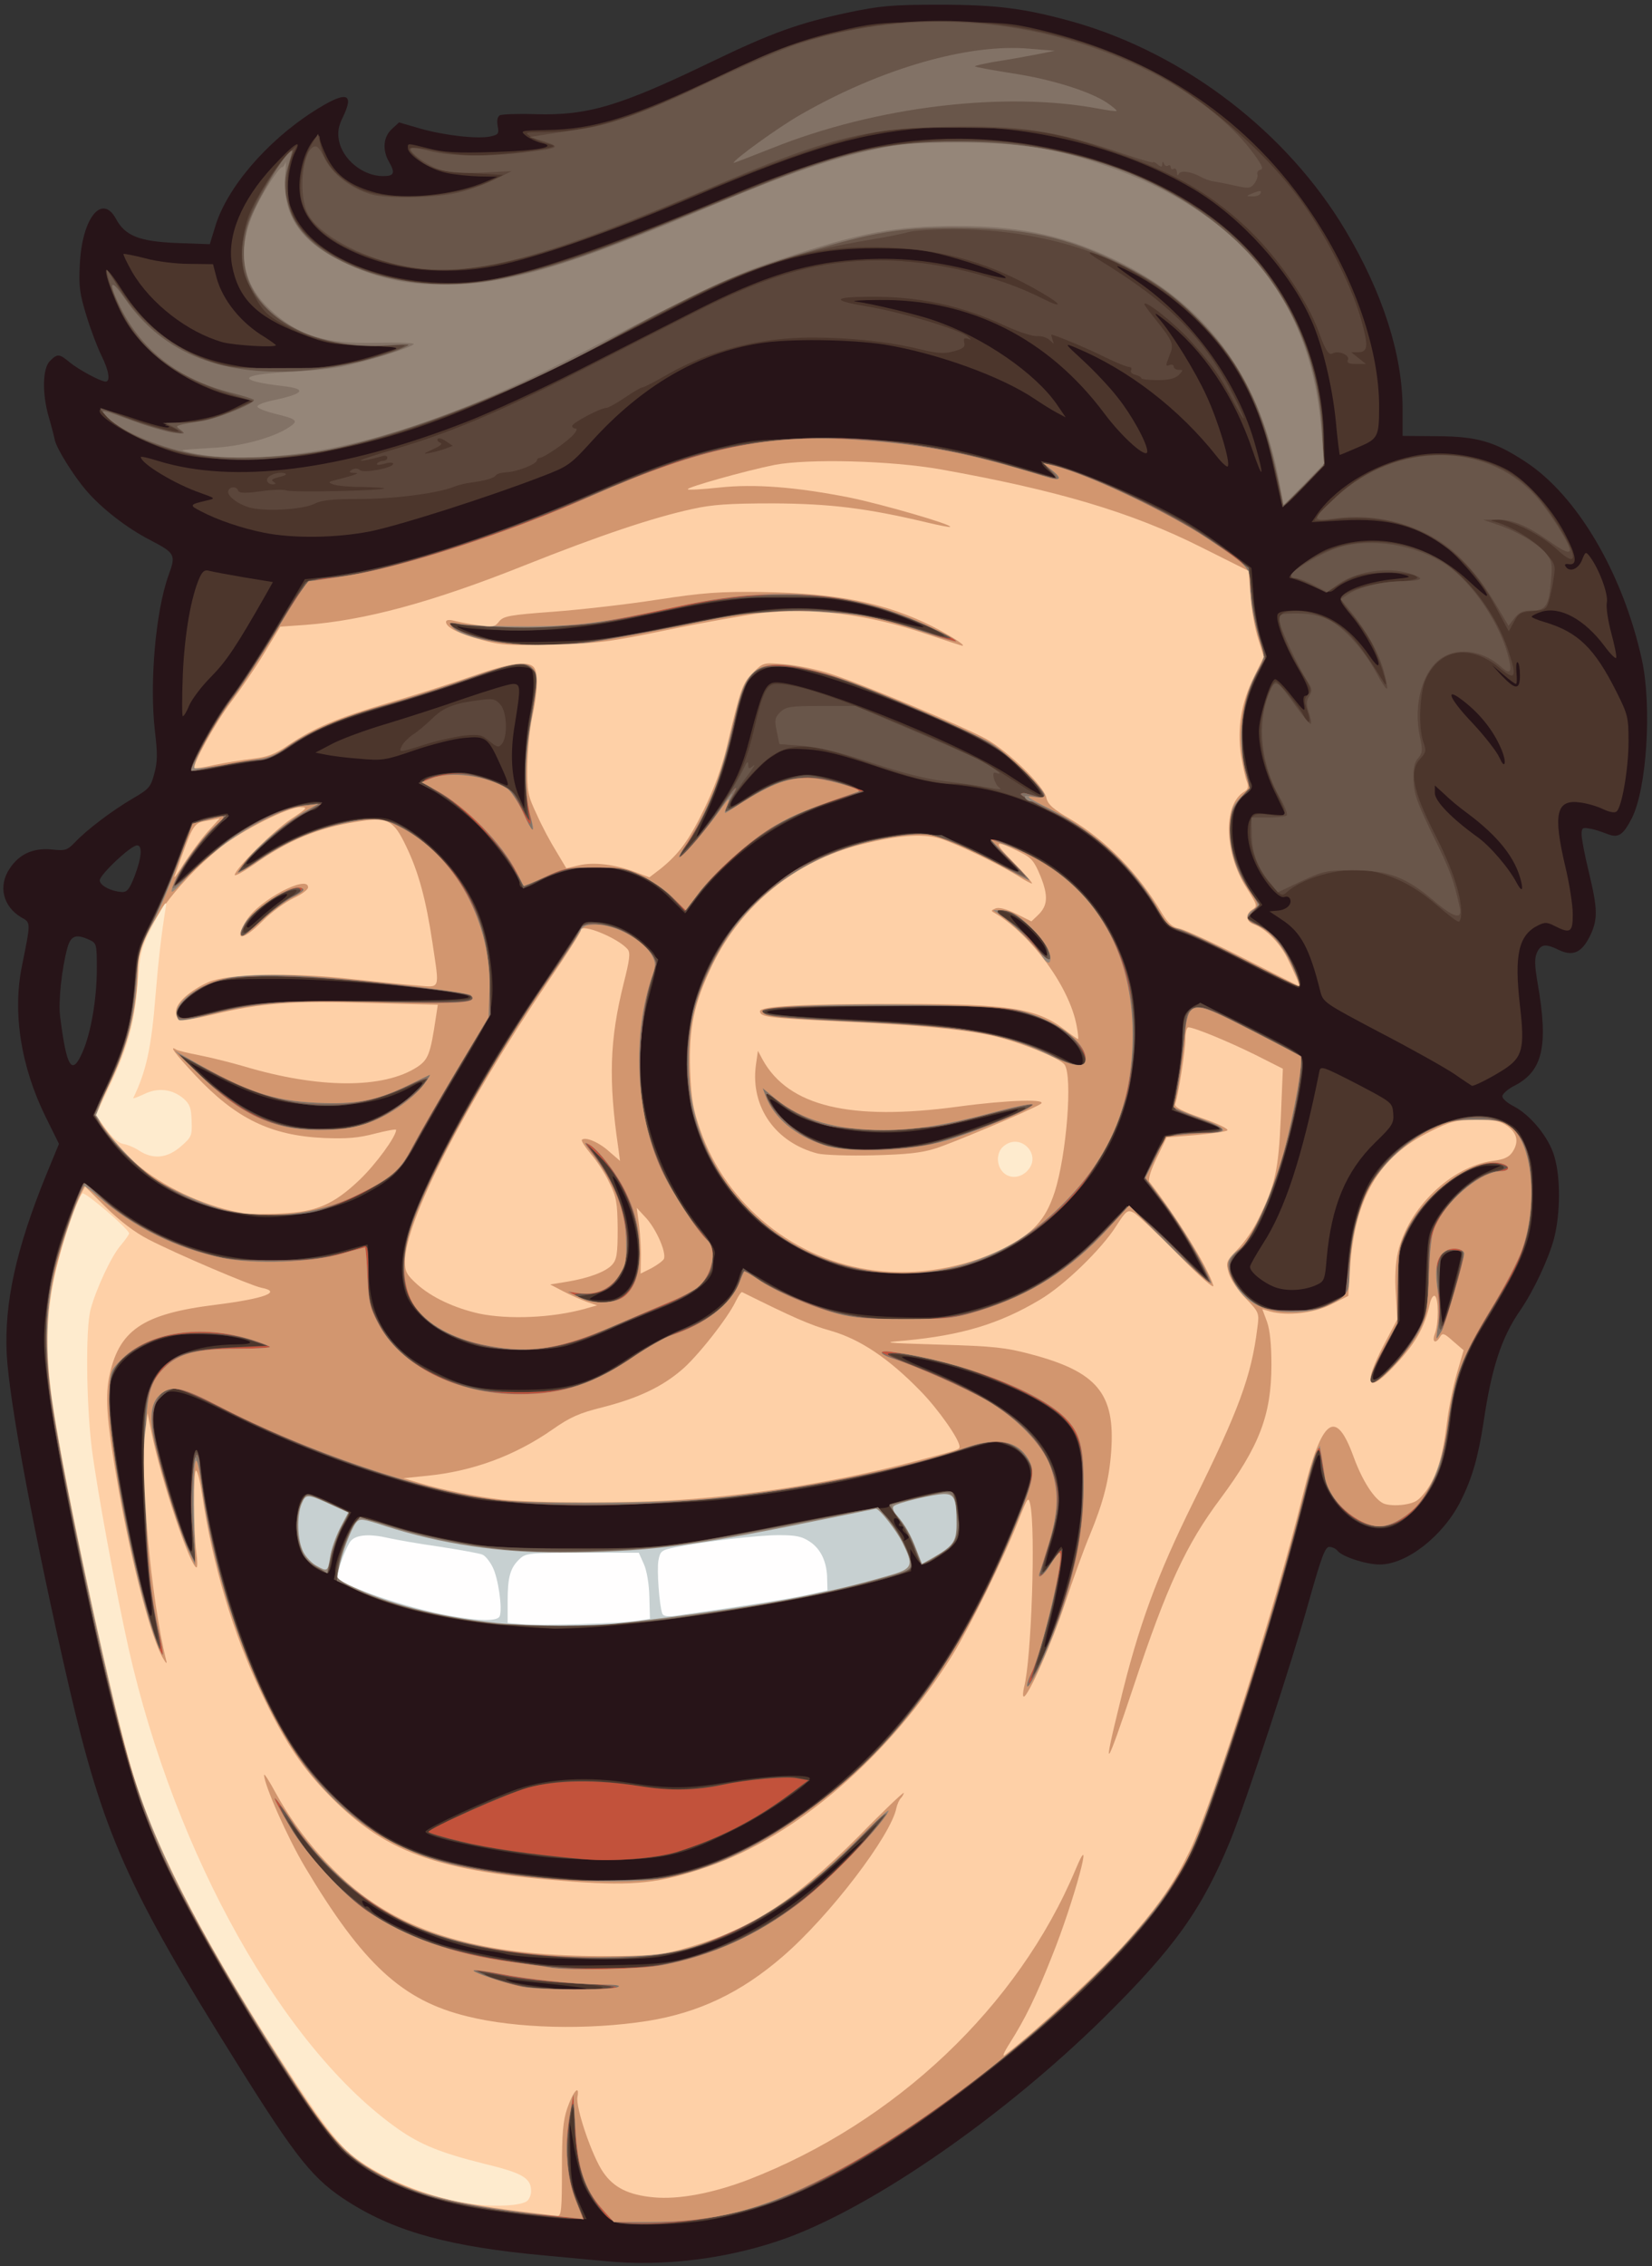 <?xml version="1.0" encoding="utf-8"?>
<!-- Generator: Adobe Illustrator 27.4.0, SVG Export Plug-In . SVG Version: 6.00 Build 0)  -->
<svg version="1.1" baseProfile="tiny" id="Layer_1" xmlns="http://www.w3.org/2000/svg" xmlns:xlink="http://www.w3.org/1999/xlink"
	 x="0px" y="0px" viewBox="0 0 563 772" overflow="visible" xml:space="preserve">
<rect x="0" y="0" width="563" height="772" fill="#333333" stroke="none"/>
<path fill="#271418" d="M206,770.3c-1.9-0.2-11.1-1-20.4-1.9c-31.8-2.9-50.4-7.9-66.6-18.1c-12.2-7.7-17.6-14.4-38.2-47.3
	c-37.5-59.9-45.7-78.5-57.4-128.9C11.7,523.3,3.2,477.9,2.3,461.5c-0.9-17.6,3.2-36,13.3-60.9l4.5-10.9l-4.5-9.1
	C7.1,363.4,4.2,344.9,7.5,329c3-15,3.1-14.6-0.3-16.5c-6.2-3.7-7.9-10.7-3.9-16.6c3.3-5,8.1-7.1,14.3-6.5c4.7,0.5,5.3,0.3,8-2.5
	c4.2-4.4,12.7-10.8,19.7-14.9c5.5-3.2,6.1-3.9,7.3-8.5c1.1-4,1.1-6.9,0.2-14.4c-1.9-16.2,0.2-40.7,4.6-53c2.6-7.1,2.4-7.6-6.2-12.1
	c-8-4.1-16.6-10.8-21.9-17c-4.2-4.9-9.9-14-10.6-17c-0.3-1.4-1.2-5-2.1-8c-2.3-8-2.1-16.5,0.4-19c2.6-2.6,3.2-2.5,6.7,0.4
	c3,2.5,10.6,6.6,12.3,6.6c1.7,0,1.1-3.8-1.4-8.8c-1.3-2.6-3.6-8.6-5.1-13.5c-2.3-7.5-2.7-10-2.3-17.5c0.7-15.8,7.5-24.4,12.3-15.7
	c3.1,5.9,8.1,7.8,21,8.3l11,0.4l1.9-6.2c4-13.1,17.5-28.8,33.2-38.9c11.2-7.2,14.3-6.7,10.4,1.5c-1.7,3.4-2,5.4-1.5,8.2
	c1.2,6.5,8.2,12.2,15,12.2c3.9,0,4.3-1,2-5c-2.2-3.9-1.9-8.3,1-11l2.5-2.3l7.2,2.1c8.5,2.4,19.5,3.6,23.9,2.7c2.8-0.6,3-1,2.5-3.6
	c-0.3-1.7-0.1-3.1,0.7-3.6c0.7-0.4,6.2-0.6,12.2-0.4c17.9,0.5,28.6-2.7,60.1-17.9c20.5-9.9,29.9-13.2,46.3-16.7
	c11-2.3,15-2.7,31.1-2.7c19.9,0,29.6,1.3,46.3,6c37.7,10.9,72.4,37.5,92.3,71C471.3,99.9,478,121,478,139.3v9.2l11.8,0.1
	c13.6,0.1,19.5,1.8,29.9,8.6c17.8,11.5,33.5,38.3,39.9,67.8c3.4,15.9,1.6,43.8-3.5,53.8c-3,5.8-4.6,6.8-8.4,5.3
	c-1.8-0.7-4.4-1.6-5.9-1.8c-2.5-0.5-2.8-0.2-2.8,2c0,1.4,1.1,7.2,2.5,12.9c3,12.6,3.1,15.9,0.4,21.6c-2.8,5.7-5.8,7.1-10.5,4.9
	c-4.7-2.3-6.2-2.1-7.6,0.8c-0.9,2-0.8,4.4,0.2,10.3c3.8,21.7,1.8,30.2-8.1,35.2c-2.1,1.1-3.9,2.7-3.9,3.5s1.7,2.3,3.9,3.4
	c5.7,3,11.9,10.5,13.8,17c2.2,7.2,2.1,19.6-0.1,28.1c-1.9,7-6.9,17.7-11.5,24.4c-6.4,9.2-9.8,19.7-12.5,38.1
	c-1.9,12.2-3.9,19.1-7.8,26.9c-6,11.9-18.4,21.6-27.6,21.6c-4.6,0-12.6-2.6-14.3-4.6c-0.6-0.8-1.9-1.4-2.9-1.4
	c-1.4,0-2.7,3.5-7,18.8c-5.8,20.8-21.4,68.1-26.6,81c-9.8,23.8-19.1,36.8-43.5,60.9c-33.7,33.1-77.4,63.5-107.4,74.6
	C249.2,769.4,226.2,772.4,206,770.3L206,770.3z M28.1,358.5C31,352,33,340.2,33,330.1c0-8.4-0.1-8.8-2.5-9.9
	c-4.6-2.1-6.3-1.5-7.5,2.6c-1.9,6.8-3.2,18.4-2.5,23.6C22.7,363.8,24.5,366.7,28.1,358.5L28.1,358.5z M45.9,298.4
	c2.4-6.3,2.7-10.4,0.8-10.4c-2.1,0-12.7,10-12.7,11.9c0,1.8,3.9,3.8,7.6,4C43.3,304,44.2,302.8,45.9,298.4z"/>
<path fill="#4C362C" d="M209.4,757c-3.4-1.4-9.2-8.9-11.1-14.4c-0.9-2.8-2.3-8.5-2.9-12.6l-1.3-7.5l0.3,11
	c0.2,9.4,0.6,11.8,2.9,16.8l2.6,5.7h-4.2c-6.4,0-29.3-2.7-37.7-4.5c-17.6-3.6-33.1-10.7-41.5-18.9c-11.3-11.1-49.3-73.2-61.6-100.7
	C45,609.8,37,580,25.1,521C18.2,487,15,466.5,15,456.4c0-8.4,2.2-22.1,5.1-31.9c2.2-7.5,7.8-21.5,8.5-21.5c0.3,0,4,2.8,8.2,6.3
	c22.8,18.5,52.4,24.6,80.8,16.7c3.8-1.1,7.3-2,7.6-2c0.2,0,0.5,3.9,0.5,8.8c0,15.6,6.5,26.4,20,33.4c12.2,6.3,16.3,7.3,31.3,7.3
	c17.1,0,24.1-2,37.4-11c5.1-3.4,13-7.6,17.6-9.5c9.9-4,18.5-11.4,19.6-16.8c0.4-1.8,1-3.4,1.3-3.7c0.4-0.2,4,1.6,8.1,4.1
	c14.6,8.7,25,11.5,44.5,12.1c13.6,0.4,15.9,0.2,24.9-2.1c18.4-4.8,32.9-13.5,46.3-28c3.8-4.2,7.5-7.6,8.1-7.6s6.8,5.5,13.8,12.3
	l12.7,12.2l-4.4-8.5c-2.4-4.7-7.2-12.2-10.6-16.8c-3.5-4.6-6.3-8.6-6.3-8.9c0-0.6,6.1-13.4,6.8-14.3c0.2-0.3,4.7-1,10-1.5l9.7-1
	l-6.5-2.4c-3.6-1.3-7.4-2.7-8.6-3.2l-2.1-0.7l1.8-9.4c1-5.1,1.9-12.3,1.9-16c0-5.6,0.4-7.1,2.2-8.8c1.2-1.1,2.8-2,3.6-2
	c0.7,0,9,3.9,18.3,8.6c16.7,8.5,16.9,8.6,16.9,11.9c0,8.8-6.3,34.4-11.7,47.5c-3.9,9.4-6.3,13.3-10.6,17c-2.6,2.2-2.9,3-2.2,5.9
	c0.4,1.8,2.6,5.2,4.8,7.6c7,7.1,18.1,8.3,29.3,2.9l5.1-2.4l0.6-9.3c0.7-11,3.3-21.4,7.2-28.6c9-16.4,33.7-27.5,46.5-20.9
	c3.8,2,4.9,3.2,7,8.3c2,5,2.4,7.6,2.4,16c0,15.5-2.1,21-17.9,46.8c-5.4,8.9-9,19.3-10,28.8c-1.7,16-4.8,24.1-12.2,32
	c-5.5,5.9-10,7.6-15.8,6c-8.4-2.2-16.5-12.8-16.5-21.5c-0.1-6.5-1.7-2.5-6.6,16.7c-10.1,39.1-29.6,100.2-36.8,115.4
	c-11.4,23.9-39.7,53-82.6,84.7c-33.2,24.6-57.8,36.8-82.9,41C231.1,758.1,212.9,758.4,209.4,757L209.4,757z M199.9,677.6
	c-0.3-0.3-5.4-1-11.4-1.6c-6.1-0.6-12.3-1.3-14-1.5c-2.7-0.5-2.8-0.4-0.7,0.5C177.4,676.5,201.2,678.9,199.9,677.6L199.9,677.6z
	 M233.5,667.2c18.2-4.8,39.5-18.2,56-35.3c6.7-6.9,6.5-6.8-4,2.5c-18.9,16.8-33.3,25.1-52.2,30.3c-8.7,2.4-11.6,2.7-26.3,2.8
	c-16.3,0-32.1-0.8-35-1.9c-0.8-0.2-3.1-0.7-5-0.9c-12.4-1.6-29.1-8.1-40.8-15.8c-2.6-1.7-3.1-1.8-2.6-0.5c0.4,0.9,0.9,1.4,1.2,1.1
	c0.3-0.2,1.1,0.3,1.8,1.4c1.7,2.4,13.9,8.3,23.6,11.5c6.9,2.2,25.9,5.9,36.3,7c2.2,0.2,11.9,0.3,21.5,0.1
	C222,669.3,227.1,668.9,233.5,667.2L233.5,667.2z M220.9,640c18.5-2.4,36.3-10.2,55.1-24.3c31-23.3,51.9-52.7,70.5-98.7
	c2.6-6.3,4.7-12.6,4.7-14c0.2-4.6-2.8-8.7-7.6-10.5c-4.5-1.7-4.5-1.7-16.3,1.8c-29.3,8.8-47.7,12.6-79.3,16.4
	c-21.3,2.5-72.5,2.5-86.5-0.1c-24.5-4.5-56.9-15.8-83.7-29.2c-15.8-7.9-20.1-8.9-23.2-5.5c-2.8,3.1-3,8.8-0.6,18.1
	c2.9,11.4,7.9,27.5,10,32.2c1.7,3.8,1.7,3.8,1.2-8.6C64.7,504.9,65.5,494,67,494c0.4,0,1.1,2.6,1.4,5.8
	c3.1,25.8,11.4,55.1,22.1,77.9c6.9,14.6,13.2,23.9,22.6,33.4c17.3,17.6,34,24.3,69.4,27.8C204.2,641.1,210.4,641.3,220.9,640
	L220.9,640z M360,551.6c9-26.5,11.5-51,6.3-62.7c-3.4-7.7-15.4-14.8-36.3-21.7c-9.2-3-21.8-5.7-22.6-4.9c-0.2,0.2,2.6,1.7,6.3,3.2
	c40.8,17,52.8,32.8,44.9,58.9c-1.5,4.8-2.5,9-2.3,9.3c0.3,0.2,1.5-1.2,2.7-3.1c1.2-2,2.4-3.6,2.7-3.6c1.1,0-0.7,12.5-3.2,22.8
	c-1.4,5.7-2.5,10.6-2.5,10.9C356,562.5,357.4,559.3,360,551.6L360,551.6z M51.1,541.8c-0.6-4-1.6-17.2-2.2-29.3
	c-1.3-24.7-0.5-34.5,3.1-42.1c4-8.1,13.9-12.3,29.1-12.4c7.3-0.1,4.6-1.6-5.6-3.2c-18.4-2.8-36.2,5.3-38,17.4
	c-1.3,8.6,5.7,50.1,12.7,75.3C51.8,553.4,52.3,550.2,51.1,541.8z M474.8,464.6c2.7-3,6.2-7.6,7.8-10.3c2.7-4.5,2.9-5.6,3.4-19.3
	c0.5-13.7,0.7-14.8,3.4-19.4c3.9-6.7,11-13.4,17.1-16.2l5-2.3h-4c-8.5-0.1-21.8,10.7-27.7,22.6c-3,6.1-3.1,6.8-2.9,18.3l0.1,11.9
	l-4.5,8.5C465.7,471.3,466.5,473.6,474.8,464.6L474.8,464.6z M495.1,439.3c1.6-5.9,2.9-11.4,2.9-12c0-2.2-4.9-1.5-6.4,1
	c-1.2,1.8-1.4,4.3-0.9,12.5c0.3,5.6,0.8,10,1,9.8C492,450.3,493.5,445.3,495.1,439.3z"/>
<path fill="#4C362C" d="M185,632.6c-18.6-2.2-40-6.8-40-8.6c0-1.1,22.7-11.6,31.6-14.6c10.5-3.5,24.1-4.2,38-2
	c13.2,2.1,20.4,2,34.4-0.4c12-2.1,27-2.7,27-1.1c0,1.8-15.4,12.3-25.1,17.1c-16.8,8.5-23.2,10.2-39.9,10.6
	C202.9,633.7,191.4,633.3,185,632.6z"/>
<path fill="#4C362C" d="M173.8,553.9c-20.8-1.7-39.8-6.1-52.4-12.1c-6.1-2.9-6.9-3.7-7.2-6.3c-0.3-3,4-14,6.9-17.8
	c1.3-1.6,1.9-1.5,10.2,1.3c9,3,22.2,6,36.4,8c5.3,0.8,16.6,1,32.5,0.8c26.5-0.5,29.5-0.9,72.3-9.4c12.7-2.5,24.7-4.6,26.8-4.6
	c2,0.1,3.7-0.3,3.7-0.7c0-1,15.8-5.1,19.4-5.1c3.2,0,3.6,0.7,4.3,8.3c0.7,7.8-0.3,9.8-6.5,13.8c-5.6,3.6-6.3,3.6-8.3,0.2l-1.7-2.6
	l0.2,3.8l0.1,3.8l-9.8,2.8c-27.3,7.9-89.3,17.2-111.2,16.7C186.2,554.8,179.1,554.4,173.8,553.9L173.8,553.9z M308.7,522.5
	c-0.9-0.7-1.4-1.5-1-1.8c0.3-0.4,0.1-0.7-0.6-0.7s-1-0.4-0.6-0.9c0.3-0.5,0.1-1.2-0.4-1.5c-2.1-1.4-1.9,1.3,0.3,3.7
	c1.3,1.4,2.1,2.9,1.7,3.3c-0.3,0.4,0,0.4,0.8-0.1C310.1,523.8,310,523.5,308.7,522.5L308.7,522.5z"/>
<path fill="#4C362C" d="M107.3,534c-1.8-1.1-3.9-3.6-4.8-5.6c-2.8-6.7-1.3-19.4,2.3-19.4c0.8,0,4.6,1.4,8.2,3.1l6.7,3.1l-2.9,5.3
	c-1.6,3-3.1,7.6-3.5,10.4c-0.3,2.8-1.1,5.1-1.7,5.1S109,535.1,107.3,534z"/>
<path fill="#4C362C" d="M162.1,458.4c-11.5-3.1-21.7-10.8-23.9-18c-3.2-10.7-0.3-21.8,11.7-46c9.1-18.1,20.3-37.2,32.9-55.7
	c4.8-7,10.3-15.4,12.3-18.5c3-4.8,4.1-5.8,6.8-6c5.2-0.5,12.5,2.5,17.7,7.3c5.3,5,5.2,4.5,1.5,18.3c-7.3,26.7-0.6,56.2,18.1,79.5
	c3.4,4.3,4.8,6.8,4.4,8.2c-0.3,1.1-0.6,3.1-0.6,4.4c0,4.3-6.8,9.5-18.2,13.9c-5.7,2.2-13.8,5.6-18,7.6c-4.3,1.9-10.4,4.2-13.7,5.1
	C185.7,460.4,169.3,460.4,162.1,458.4L162.1,458.4z M213,440.3c5.5-5.1,5.9-17.1,1-30.3c-1.2-3-3-6.6-4-8c-1.7-2.2-1.6-1.7,0.5,3.6
	c6.6,16.6,4.6,30.3-5.1,34.5c-2.4,1.1-4.4,2.2-4.4,2.4c0,0.3,2,0.5,4.5,0.5C209,443,210.6,442.4,213,440.3z"/>
<path fill="#4C362C" d="M434.7,438.6c-4.1-1.5-8.7-5.2-8.7-7c0-0.6,2-4.1,4.4-7.9c7.4-11.3,13.4-29.6,19.2-58.5
	c0.4-2.2,0.8-2.1,12.7,4c12,6.3,12.2,6.4,12.5,10c0.3,3.4-0.2,4.3-6.1,10c-10.1,9.9-15,21.7-16.6,39.8c-0.5,6.7-0.9,7.6-3.1,8.6
	C444.7,439.7,438.7,440,434.7,438.6z"/>
<path fill="#4C362C" d="M290,432.4c-9-2-23.3-9.3-30.8-15.6c-16-13.6-25.2-33.4-25.2-54.4c0-19.9,7.1-38,20.5-52.2
	c14.6-15.5,30.5-23.3,53.2-26.1c9-1.1,14.5,0.4,29,7.8l11.5,5.9l-5.8-5.9c-6.6-6.7-5.9-7.3,3.6-3.5c15.3,6.2,27.3,17.6,34.1,32.1
	c5.5,11.9,7.3,21.3,6.6,35.4c-1.1,23-9.2,40.9-26,56.7c-8.9,8.5-18.3,14.3-29.2,18c-6.9,2.4-9.9,2.8-21.5,3
	C300.8,433.8,294.4,433.4,290,432.4L290,432.4z M319.5,388.5c7.6-2,29.4-10.3,27.3-10.5c-0.4,0-6.2,1.3-12.9,3
	c-6.7,1.6-16.1,3.5-20.8,4.1c-16.4,2.2-35.5-0.7-44.3-6.7c-7.2-4.9-7.2-4.9-5.2-1.4c3.9,6.7,13.7,12.4,24.1,14
	C295.8,392.2,308.9,391.2,319.5,388.5z M369,361.5c0-4.7-5.8-10.8-13.3-13.9c-10.1-4.1-18.1-5-48.2-4.8c-49.2,0.2-61.9,2.4-23.8,4.2
	c29.3,1.4,36.6,2,49,4.1c10.7,1.8,22.6,5.7,30.3,9.9C367.3,363.4,369,363.5,369,361.5L369,361.5z M356.5,323.8
	c-0.9-3-7.2-9.5-11-11.5c-2.2-1.2-1.3,0.2,4,6c3.9,4.2,7.1,7.6,7.3,7.7C357,326,356.8,325,356.5,323.8z"/>
<path fill="#4C362C" d="M86.5,414.4c-22.6-2.9-39.9-12.8-51-28.9l-3.8-5.4l5.1-11.3c6.3-14.1,8.1-21,9.1-34.6
	c0.7-10.1,1-11.2,5.8-20.7c2.7-5.5,6.9-15.3,9.2-21.7c4.7-12.9,4-12.2,14.9-14.4c3.1-0.6,2.9-0.4-3.6,6.3c-3.7,3.8-8,9.4-9.6,12.4
	l-3,5.4l7.3-6.7c8.7-8,15.6-12.7,25.3-17.2c8.3-3.9,19.1-5.9,16.8-3.2c-0.7,0.9-1.8,1.6-2.5,1.6c-3,0-22.5,15.8-22.5,18.3
	c0,0.4,1.9-0.5,4.3-2.1c11.2-7.8,27.2-13.4,38.2-13.6c5.3-0.1,6.8,0.4,11.9,3.4c11.3,6.9,21.3,19.1,25.5,31.3
	c2.8,8.1,4.5,19.9,3.8,27c-0.5,5.7-1.5,7.8-10.4,22.7c-5.5,9.1-12.3,20.9-15.3,26.2c-5.5,10.1-8.5,12.9-19.6,18.6
	C113.3,412.4,96,415.6,86.5,414.4L86.5,414.4z M123,382.8c5.6-1.7,12.2-5.3,16.8-9.3c5-4.3,5.5-6.2,1-3.6c-8,4.6-16.8,6.6-28.8,6.6
	c-14.6,0-22.8-2-36.9-9.1L64.5,362l5.5,5.2c13.5,12.7,27.5,18.3,43,17.1C116.6,384.1,121.1,383.4,123,382.8L123,382.8z M70.8,345.1
	c14.4-3.7,21.1-4.2,54.2-4.2c30,0.1,40.1-0.6,32.1-2.2c-12.3-2.5-43.7-5.1-61.6-5.2c-18.3,0-20.4,0.2-24.5,2.1
	c-5.9,2.8-11.2,7.7-10.4,9.8C61.4,347.4,61.6,347.4,70.8,345.1L70.8,345.1z M88.3,313c1.8-1.7,4.7-4,6.4-5.3
	c4.2-2.9,4.2-4.2,0.1-2.1C89.7,308.1,82,316,84.6,316C84.9,316,86.5,314.6,88.3,313z"/>
<path fill="#4C362C" d="M495.5,365.8c-3.3-2.2-14.7-8.6-25.3-14.1c-19.1-10.1-19.3-10.2-20.3-14.2c-3.6-14.4-6.6-20-13.1-24.2
	l-4.2-2.8l3.1-0.3c3-0.3,4.9-2.4,3.8-4.2c-0.3-0.5-1.1-0.7-1.8-0.4c-1.7,0.6-6-4-9.1-9.9c-3.1-6-4.3-12.9-2.7-16.4
	c1.1-2.4,1.5-2.5,6.6-1.9c3,0.3,5.5,0.4,5.5,0.1s-1.4-3.2-3-6.5c-3.7-7.3-6-15.9-6-22c0.1-4.8,3.9-17.2,5.5-17.6
	c0.6-0.2,3.1,2.4,5.7,5.7c4.3,5.4,4.7,5.7,4.2,3c-0.4-2-0.2-3.1,0.5-3.1c2,0,1.2-3.1-2.8-9.8c-4.3-7.5-7.5-15.8-6.7-17.9
	c0.4-0.9,2.4-1.3,6.3-1.3c9.7,0,18,5.2,25.3,15.8c1.2,1.8,2.4,3.1,2.7,2.8c1-1-4.5-11.3-9-16.7c-4.4-5.3-4.5-5.8-2.9-7.3
	c2.7-2.4,9.9-4.6,17.2-5.3c5.8-0.6,6.2-0.7,3.5-1.5c-6.7-2-18.7,0.5-23.7,5c-1.6,1.3-2.3,1.2-7.7-1.2c-3.2-1.4-6.5-2.6-7.2-2.6
	c-2.7-0.1,7.4-8,12.9-10.1c15.8-6,33.5-2,47.3,10.6c3.2,3,6.1,5.5,6.5,5.5c1.6,0-8.6-12.5-13-15.9c-10.2-7.9-20.2-10.6-35.8-9.8
	l-10.8,0.6l1.9-2.8c7.2-10,21.4-18.1,35.4-20.2c9-1.3,19.8,0.4,28.3,4.6c6.8,3.3,15.9,13.1,20.7,22.3c4,7.6,4.4,10.9,1.3,10.4
	c-1.1-0.2-1.5,0.1-1.1,0.7c1.3,2.2,4.3,1.1,5.6-2c1.2-3,1.3-3.1,2.7-1.3c3.1,4.1,6.4,12.8,5.8,15.7c-0.3,1.5,0.4,6.2,1.5,10.3
	s1.9,7.9,1.7,8.5c-0.2,0.5-2-1.3-4-4c-6.8-9.1-15.1-13.6-21.4-11.7c-1.9,0.6-3.4,1.4-3.4,1.7s1.9,1.1,4.3,1.8
	c11.5,3.4,17.1,8.9,24.6,23.8c3.9,7.8,4.1,8.7,4.1,17c0,9-2.2,21.9-4,23.7c-0.6,0.6-2.2,0.4-4.6-0.7c-2-1-5.5-2-7.8-2.3
	c-8.3-1.2-9.4,3.8-5.1,22c1.4,5.8,2.5,13.1,2.5,16.1c0,6.1-0.8,6.7-6.1,4c-2.5-1.3-3.4-1.4-5.6-0.3c-6.8,3.3-8.3,10-6.3,27.4
	c1.7,14.7,0.9,17.7-5.7,21.9c-3.9,2.5-10.1,5.7-10.7,5.4C501.6,369.9,498.8,368.1,495.5,365.8L495.5,365.8z M518.4,300.3
	c-1.9-8-7.8-15.4-18.4-23.3c-2.5-1.8-6-4.7-7.7-6.4l-3.3-3v2.6c0,2.7,5.7,8.6,14.3,14.8c4.4,3.1,10.8,10.5,13.6,15.8
	C518.5,303.8,519.2,303.6,518.4,300.3z M511,253.8c-2.5-5.4-6.8-10.7-11.9-14.7c-7-5.6-5.5-1.4,2.7,7.2c4.3,4.6,8.4,9.9,9.2,11.8
	c1,2.2,1.6,2.8,1.8,1.8S512.2,256.2,511,253.8L511,253.8z M518,230.1c0-2.2-0.3-4.2-0.8-4.5c-0.4-0.2-0.6,1.3-0.4,3.5
	c0.2,2.1,0.2,3.9-0.2,3.9c-0.3,0-2.2-1.4-4.3-3.2l-3.8-3.2l3.4,3.7C516.5,235.1,518,235.1,518,230.1z"/>
<path fill="#4C362C" d="M424.5,327.9c-9.3-4.8-19.3-9.5-22-10.3c-4.3-1.4-5.4-2.3-7.8-6.6c-8.3-14.8-22.1-27.5-38.2-35
	c-11.5-5.4-20.1-7.7-33.5-8.9c-7.3-0.7-13.2-2.2-25-6.2c-11.7-3.9-17.4-5.3-23-5.6c-7-0.4-7.8-0.3-12.2,2.6
	c-4.3,2.7-13.8,14-13.8,16.3c0,1,0.1,1,7.5-3.8c6.6-4.1,13.4-6.4,19.3-6.4c5.2,0.1,17.4,4,17.2,5.5c-0.1,0.6-3.8,2.1-8.3,3.6
	c-19.2,5.9-36.3,18.2-48.7,34.7l-2.5,3.4l-5.5-5.5c-11.7-11.6-29.6-13.6-44.9-5.1c-4.3,2.4-6.1,2.4-6.1,0.1
	c0-2.1-7.7-12.9-13.4-18.8c-4.7-4.8-11.5-10-19.2-14.5c-1.8-1-1.7-1.2,0.5-2.4c1.4-0.7,5.2-1.5,8.5-1.7c5.7-0.5,10.8,0.7,18.8,4.1
	c1.4,0.7,1.2-0.5-1.3-6c-4.6-10.3-5.2-10.7-12.7-10c-3.5,0.3-11.1,2.2-16.9,4.2c-9.9,3.4-11,3.6-18.7,2.9c-4.4-0.3-9.7-1-11.6-1.4
	l-3.5-0.7l6.1-3.2c3.4-1.7,11.6-4.7,18.1-6.6c6.6-2,18.5-5.8,26.4-8.6c7.9-2.7,15.4-5,16.7-5c2.7,0,2.7,1.1,0.7,13.5
	c-1.8,10.2-1.2,19.1,1.5,25.1l1.7,3.9V264c0.1-6.7,0.8-14.9,1.7-19.7c1-4.5,1.6-10.2,1.4-12.5c-0.3-4.2-0.3-4.3-4.4-4.6
	c-2.8-0.2-7.8,1.1-16.8,4.2c-7,2.5-19.8,6.6-28.4,9.1c-17.4,5.1-25.5,8.5-34,14.4c-4.3,2.9-7.1,4-11.2,4.5c-3,0.4-9,1.4-13.3,2.2
	c-4.3,0.9-8.1,1.3-8.5,0.9c-1.1-1.1,7.4-16.8,13.2-24.5c3.2-4.1,10.2-15,15.6-24.1l9.9-16.6l6.8-0.7c20.8-2.1,55.6-13,91.3-28.6
	c19.3-8.5,32.8-13.2,46.2-16.2c9.3-2.1,12.7-2.3,34.3-2.2c29.8,0.1,40.1,1.8,73,11.9l5,1.5l-3-2.4c-1.6-1.3-2.7-2.7-2.4-3
	c1.7-1.7,31.6,10.3,46.7,18.8c4.1,2.2,11.3,7,16,10.6l8.7,6.5l0.7,9c0.3,5,1.5,11.8,2.6,15.2l1.9,6.1l-3.4,6.9
	c-4.4,9-5.6,16.6-4.2,26.3c0.6,4.1,1.6,8.4,2.1,9.4c0.9,1.6,0.6,2.4-1.4,4c-3.8,3.1-4.8,5.8-4.8,12.5c0,7.1,2.7,15,7.2,21.2l3,4.2
	l-2.3,1.9c-2.3,1.8-2.3,1.9-0.5,3.1c1.1,0.7,3.9,2.9,6.3,5.1c5.5,4.9,11.6,17.5,8.8,18.1C442,336.6,433.9,332.7,424.5,327.9
	L424.5,327.9z M243.1,277.8c7.1-10.2,9.6-15.4,12.5-26.6c3.8-14.7,5.1-17.9,7.8-18.6c7.7-1.9,62.3,19.6,81,31.9
	c5.4,3.6,10,6.4,10.2,6.2c0.8-0.7-8.1-10.4-12.7-13.9c-12.7-9.5-64.8-29.8-76.6-29.8c-4.6,0-8.9,2.4-10.8,6c-0.9,1.7-2.7,7.9-4,13.8
	c-2.8,12.8-5.5,21.1-10,31c-1.9,3.9-3.2,7.2-3,7.2C237.8,285,240.2,281.7,243.1,277.8L243.1,277.8z M228,213.5
	c30.7-6.3,39.8-7.2,55.3-5.7c6.8,0.7,16.5,2.4,21.7,3.7c5.1,1.4,9.5,2.4,9.7,2.1c0.2-0.2-2.6-1.6-6.3-3c-22.3-9-46.8-9.7-80.4-2.6
	c-19.2,4.1-23.2,4.8-35,6.1c-9.7,1.1-30.3,0.8-36-0.5c-4.2-1,3.6,2.3,9.4,4c3.9,1.1,9.2,1.3,22.1,1
	C203.9,218.2,207.7,217.7,228,213.5L228,213.5z"/>
<path fill="#4C362C" d="M62.3,229.8c0.6-13.8,2.8-26.6,5.8-33.2c1-2.1,1.8-2.6,3.3-2.1c1.2,0.3,6.5,1.3,11.8,2.2l9.8,1.6l-2.3,4.1
	c-10.2,17.9-13.5,22.8-18.7,28.1c-3.3,3.3-6.6,7.7-7.5,9.8c-0.8,2-1.8,3.7-2.2,3.7C62,244,62,237.6,62.3,229.8L62.3,229.8z"/>
<path fill="#4C362C" d="M90,181.5c-7.5-1.5-15.8-4.3-21.5-7.3c-4.1-2.1-4-2.3,2-3.7c3-0.7,3-0.7-2-2.5c-8.8-3-20.5-10.1-20.5-12.3
	c0-0.3,2.6,0.3,5.8,1.3c25.8,8,62.6,3.4,105.2-13.3c8.5-3.3,25.6-11.2,38-17.5s30.2-15.4,39.5-20.1c24.3-12.4,39.2-16.9,58.5-17.8
	c13.4-0.6,25.2,0.8,39.9,4.8c4,1.1,7.5,1.8,7.8,1.6c0.7-0.8-10.2-4.9-19.6-7.4c-8.1-2.2-11.9-2.6-24.1-2.7
	c-22.9-0.1-38.9,4.5-68,19.6c-67.9,35.3-87.1,43.1-121.4,50c-14.3,2.9-37.4,3.1-47.9,0.5c-11.9-3-29.8-12.8-27.6-15.2
	c0.4-0.3,5.5,1,11.3,3c5.9,2,11.2,3.4,11.9,3.1c0.7-0.2,0.3-0.5-0.8-0.6s2.3-0.8,7.6-1.5c6.7-0.9,11.4-2.2,15.3-4.2l5.8-2.9
	l-5.2-1.2c-14.3-3.3-29.3-13.4-36.5-24.7c-3.5-5.4-7.9-16.7-7.3-18.5c0.2-0.6,2.4,2.1,5,6.2c11.6,18.3,26.6,26.4,50.3,27.5
	c13.3,0.6,24.8-0.9,37.6-5l7.4-2.4l-12.5-0.5c-11.4-0.5-13.3-0.9-22-4.3c-14.7-5.7-20.8-11.9-22.9-23c-1.9-10.1,3.2-22.3,14-33.9
	c7.6-8.1,10-9.6,7.3-4.4c-0.9,1.8-1.9,6-2.2,9.5c-0.4,5.4-0.1,7,2.2,11.8c8.2,16.6,39.4,26.6,67.6,21.6c16-2.9,43-12.5,83.5-29.6
	c16.1-6.8,35.4-13.2,46.7-15.5c42.8-8.8,94,4,122.7,30.6c18.5,17.1,29.7,42.1,30.3,67.9l0.3,10l-7.2,7.5c-6.8,7-7.2,7.3-7.7,5
	c-0.3-1.4-1.7-7.5-3-13.7c-2.5-11.4-6.3-21.4-11.8-30.6c-7.9-13.5-22.1-26.7-36.3-33.9c-6.9-3.5-6.5-2.9,2.6,3.4
	c18.8,13.2,33.9,34.3,39.8,55.8c3.1,11,2.5,11.8-1,1.5c-6.3-18.6-16.9-34.4-30-44.5c-3.2-2.5-3.8-2.7-2.3-0.9
	c4.6,5.2,12.9,18.6,16.6,26.8c4,8.6,8.3,22.9,7.2,24c-0.3,0.3-2-1.2-3.7-3.4c-12.8-16.2-30.2-29.6-48.2-37.1
	c-3.9-1.6-3.8-1.5,2.7,4.5c3.7,3.4,9,9,11.7,12.5c4.8,6,10.1,15.6,10.1,18.4c0,2.8-8.4-4.6-14.6-12.9
	c-19.1-25.6-45.8-39.1-76.9-38.7c-6,0-9.6,0.3-8,0.5c6.4,0.9,21.3,4.5,27,6.5c16.8,5.8,34.3,17.9,41.7,28.6l3,4.4l-3-1.6
	c-1.7-0.9-5.1-3-7.6-4.7c-11.4-7.7-33.4-15.6-51.1-18.5c-11.6-1.8-32.9-2.1-42.9-0.4c-20.7,3.3-40,14.6-56.9,33.3
	c-7.4,8.1-8,8.6-17.5,12.2c-18.2,7-47.7,16.4-57.9,18.5C114.7,183.3,100,183.5,90,181.5L90,181.5z"/>
<path fill="#4C362C" d="M455.2,143.1c-1.2-11.7-4.5-25.5-8.3-34C439.5,92.4,423,74,406.5,64.3c-24.4-14.5-57.9-22.5-87.5-20.9
	c-24.4,1.4-42,6.4-82.5,23.6c-26.9,11.4-50.6,19.8-65.2,23.1c-18.8,4.1-37.6,2.3-52.8-5.2c-14.5-7.1-19.2-16.6-15-30.6
	c1.5-5,5.5-10.2,5.5-7.2c0,0.9,1.1,3.8,2.5,6.6c3.1,6.2,8.1,9.7,16.8,12c9.9,2.5,27.1,0.7,37.7-4l3.5-1.5l-6.2-0.1
	c-3.4-0.1-8.5-0.6-11.2-1.2c-5.5-1.1-13.1-6-13.1-8.4c0-1.8-0.5-1.8,7.2,0.1c5,1.3,9.5,1.6,21.9,1.2c15.6-0.5,22.3-1.8,16.3-3.1
	c-1.6-0.4-3.9-1.5-5.1-2.4c-2.2-1.8-2-1.8,7.1-2c16.3-0.3,28.9-4.2,59.2-18.6c19.5-9.3,27.9-12.4,43.6-15.9c9.1-2,12.9-2.3,32.3-2.3
	c20.1,0.1,22.9,0.3,33,2.7c40.1,9.5,71.5,30.8,93,63.3c14.1,21.2,22.5,45.6,22.5,64.9c0,10.4-0.3,11.1-7.2,14
	c-3.2,1.4-6.1,2.6-6.2,2.6S455.8,149.7,455.2,143.1L455.2,143.1z"/>
<path fill="#4C362C" d="M75.9,116.6c-12-3.4-24.6-13.2-30.9-24c-1.8-3.2-3.1-5.9-2.9-6.1c0.2-0.1,3.6,0.5,7.4,1.5
	c3.9,1.1,10.6,1.9,15,1.9l8.1,0.1l1.2,4.6c2.1,7.7,8.4,15.5,16.5,20.3c2,1.3,3.7,2.5,3.7,2.7C94,118.5,80.2,117.7,75.9,116.6z"/>
<path fill="#5B463B" d="M210.8,757.4c-3.7-0.7-9.3-7.4-11.9-14.3c-2.1-5.8-3.9-18.9-3.2-23.8l0.3-2.8l-1,2.5
	c-0.6,1.4-1.1,7-1.2,12.5c0,9.5,1,14.3,4.7,22.8c0.9,2.2-0.5,2.2-18,0.2c-43.9-4.9-59.6-12.9-77.1-39.3
	c-27-40.7-47.6-78.4-55.9-102.2c-9.9-28.5-29.7-121.3-32.1-150.5c-0.8-9.8,0.9-23.8,4.2-35.3c2.8-9.5,8.3-24.2,9.1-24.2
	c0.3,0,2.7,2,5.5,4.5c10.7,9.6,23.8,16.3,39.6,20.2c13,3.2,37.8,1.7,50.2-3.1c1.3-0.5,1.5,0.8,1.5,8.6c0,8.1,0.4,10.1,2.9,15.5
	c7.2,15.8,26.2,25.6,49.1,25.6c15.6-0.1,25.8-3.4,39-12.8c3.3-2.4,10.2-6.1,15.3-8.3c12.3-5.3,15.9-8.2,19.1-15.3l2.5-5.7l6,3.8
	c16.7,10.6,39.6,15.6,59.2,13.1c23.2-3.1,40.3-11.9,57.2-29.5l8.4-8.7l5.5,4.2c3,2.4,9.3,8.3,14,13.3c4.8,5,8.3,8.2,7.9,7.1
	c-1.8-5.2-11.2-20.7-16.3-26.9l-5.5-6.9l3.3-7c3.8-7.7,5.1-8.6,13.2-8.8c2.9-0.1,6.5-0.4,8-0.8c2.6-0.5,2.1-0.9-5-3.4
	c-4.3-1.6-8.3-3-8.9-3.2c-0.9-0.3-0.8-1.9,0.2-6.2c0.8-3.2,1.8-10.5,2.2-16.2c0.7-9.8,0.9-10.5,3.4-12.4l2.8-2.1l16.2,8.3
	c9,4.6,17,8.9,17.8,9.7c1.3,1.2,1.2,2.7-0.4,12.2c-3.9,23.3-11.9,45.3-19.5,53.5c-2.3,2.4-4.1,5.3-4.1,6.4c0,1,1.3,3.9,2.9,6.4
	c4,6.3,8.5,8.4,18.6,8.4c6.7,0,8.8-0.5,13.1-2.7l5.1-2.7l0.7-8.7c1.4-18.2,6-30.1,15.2-39c9.5-9.4,25.5-15.2,34.3-12.5
	c9.5,2.8,13.5,10.6,13.3,26.2c-0.1,14-3,21.8-15.8,42.6c-8.1,13-9.9,18.2-12.5,34.8c-2.9,19.2-8.9,30.4-18.6,34.7
	c-6.3,2.8-11.3,1.2-17.9-5.6c-5.2-5.3-7.3-10.4-7.5-17.8v-3.3l-1.5,4c-0.8,2.2-2.2,6.9-3,10.5c-8.1,34.9-32.3,110.1-40.6,126.3
	c-11.3,21.9-35.6,47.2-73.2,76.2c-34.5,26.4-61.3,40.7-86.6,46C237.5,757.1,215.9,758.3,210.8,757.4L210.8,757.4z M205.4,677.1
	c0.3-0.4-5.2-1.1-12.2-1.4c-7-0.3-16-1.3-20.1-2.1c-4.1-0.9-7.6-1.4-7.9-1.2c-0.7,0.7,10.6,3.8,16.8,4.6
	C190,678.1,204.8,678.1,205.4,677.1L205.4,677.1z M232.5,667.6c12.2-3.1,27.5-10.5,38.3-18.5c8.7-6.5,21.7-19,27.2-26.1
	c2.2-2.9-0.5-0.8-7.6,6c-21.6,20.8-38,30.7-60.2,36.2c-15.9,4-51.5,2.4-73.7-3.3c-21-5.4-40-17.9-52.6-34.7
	c-5.7-7.6-6.7-8.5-3.9-3.7c7.7,13.3,20.9,25.7,35,32.9C159.7,669.2,205.5,674.4,232.5,667.6L232.5,667.6z M232.2,638.2
	c33.1-8.9,66.1-35.3,90.1-72.2c11.2-17.3,28.7-55.5,29-63.2c0.2-4.9-2.8-8.9-8.1-10.8c-3.8-1.3-4.7-1.2-11.9,0.9
	c-42.8,13-75.9,18.5-119.8,19.7c-33.6,1-51.1-1.1-79.5-9.7c-18.5-5.6-36.3-12.8-54.8-22.1c-8.5-4.3-16.4-7.8-17.4-7.8
	c-1.1,0-3.3,1.3-4.9,2.9c-2.3,2.3-2.9,3.8-2.9,7.1c0,5,3.7,19.8,8.3,33.6c5.2,15.3,5.7,15.7,5,3.4c-0.6-11.1,0.3-26,1.6-26
	c0.5,0,1.1,3,1.5,6.8c1.9,18.5,8.6,44.9,16.3,64.2c8.6,21.7,17.9,36.5,29.7,47.8c19.2,18.2,32.5,22.8,79.1,27.6
	C203.5,641.4,224.6,640.2,232.2,638.2L232.2,638.2z M358.6,556.7C365,540.5,369,521,369,506.6c0-13.3-1.7-19.2-7-24
	c-9.7-8.7-36.1-18.8-55.5-21.1c-4.8-0.5-4.6-0.4,4.5,3.3c21.9,8.9,35,16.7,41.4,24.6c8.7,10.6,10.2,20,5.7,35.5
	c-1.7,5.8-2.9,10.6-2.7,10.8c0.2,0.2,1.7-1.8,3.5-4.4c3.6-5.6,3.8-4.8,1.6,8c-1.3,7.3-4,17.7-7,27.2
	C352.3,570.2,356.3,562.6,358.6,556.7z M52.6,549.9c-2.3-12.7-3.7-30.7-3.8-50.5c-0.2-20.7,0.9-26.5,5.9-32.3
	c5.2-6.1,9-7.4,23.3-8.1l12.5-0.6l-6-1.9c-7-2.3-23.5-2.7-30.1-0.7c-5.2,1.5-13.1,6.7-15.2,10.1c-2.9,4.3-2.1,20.3,2.2,43
	c4.5,24.1,11.1,50.9,12.3,49.7C53.9,558.4,53.4,554.5,52.6,549.9z M475.3,464c3-3.2,6.8-8.5,8.4-11.7c2.6-5.4,2.8-6.6,2.9-18.3
	c0-11,0.3-13,2.3-16.9c4.6-8.9,13.6-16.6,21.6-18.6c3-0.7,3-0.7,0.6-1.6c-5.3-2.1-16.8,3.6-24.3,12c-2.2,2.5-5.5,7.5-7.2,11.1
	c-2.9,6.1-3.1,7.2-3.2,18.5c0,12.6-0.2,13.3-4.4,20.5c-1.5,2.5-3.1,6-3.8,7.8C466.5,471.9,469,470.9,475.3,464z M495.5,439.3
	c1.8-6.5,3.1-12.1,2.8-12.5c-0.8-1.5-5-0.8-6.7,1.1c-1.5,1.7-1.6,3.3-1,13c0.4,6.1,0.9,11,1.1,10.7
	C491.9,451.4,493.6,445.9,495.5,439.3L495.5,439.3z"/>
<path fill="#5B463B" d="M192,632.9c-18.3-1.6-46-7-46-8.8c0-0.3,5.1-3,11.3-6c23.9-11.4,35.2-13.4,58.1-10
	c14.9,2.2,14.9,2.2,37.7-1.3c10.8-1.6,15.6-1.9,18.7-1.2l4.2,0.9l-8.8,6.3c-10.2,7.4-23.4,13.9-35.2,17.7
	C222.1,633.6,208.7,634.4,192,632.9L192,632.9z"/>
<path fill="#5B463B" d="M176.9,553.9c-22.7-1.6-41.3-5.7-54.7-11.9l-8.4-3.9l0.7-3.3c1.1-5.9,4.7-14.6,6.6-16.4
	c1.8-1.6,2.4-1.6,12.2,1.4c21.9,6.7,30.2,7.7,61.7,7.7c31.7,0,32.6-0.1,78-9.1c12.4-2.4,23.5-4.4,24.7-4.4
	c3.8,0,11.1,10.2,12.7,17.7c0.7,3,0.6,3.1-4.1,4.7c-21,6.9-70.6,15.4-102.6,17.6c-7.8,0.5-14.6,0.9-15.2,0.8
	C188,554.8,182.7,554.4,176.9,553.9L176.9,553.9z"/>
<path fill="#5B463B" d="M107.5,534c-3.8-2.5-6.4-8.2-6.5-14.3c0-5.1,2.2-10.7,4.3-10.7c1.7,0,13.7,5.8,13.7,6.6
	c0,0.4-0.9,2.1-1.9,3.8c-1.7,2.8-2.7,5.7-4.5,13.9C111.9,536.4,111.5,536.5,107.5,534z"/>
<path fill="#5B463B" d="M311.7,528.1c-0.9-2.7-3.3-7.2-5.3-10.1c-1.9-2.8-3.4-5.3-3.2-5.4c0.7-0.7,17.6-4.6,19.5-4.6
	c2.5,0,3.2,1.5,4,9.1c0.4,4.4,0.2,6.4-1,8.2c-1.5,2.3-9.5,7.7-11.4,7.7C313.8,533,312.7,530.8,311.7,528.1z"/>
<path fill="#5B463B" d="M163.8,458.5c-23.3-5.7-31.2-19.6-23.7-41.8c5.5-16.2,25.4-52.2,46.1-82.9c5.7-8.5,10.9-16.4,11.6-17.7
	c1.2-2.1,1.9-2.3,6.2-1.8c6.2,0.8,11.5,3.5,16.4,8.6l3.9,4l-2.1,7.3c-9.1,31.2-2.5,63.5,17.5,86.1c2.6,3,3.3,4.6,3.3,8
	c0,6.4-3.6,10.8-12,14.6c-15.5,6.9-36.3,15.1-40.8,16C183.1,460.4,170.8,460.2,163.8,458.5L163.8,458.5z M210.4,442.5
	c11.8-5.6,8.9-32.4-5-47.2l-4.5-4.8l3.4,5c6.1,8.8,9.7,19.3,9.7,28.3c0,9.9-4.6,16.2-12.8,17.2l-4.7,0.6l3.5,1.1
	C204.9,444.3,206.7,444.2,210.4,442.5L210.4,442.5z"/>
<path fill="#5B463B" d="M291.4,432.5c-31.7-7-55-33.8-57.1-65.7c-2.2-33.1,18.1-64.6,49.6-76.7c8.6-3.3,21.9-6.1,29.2-6.1
	c6,0,17.2,4.2,28.3,10.5c8.5,4.9,8.4,4.1-0.4-4.2c-6.1-5.8-3.4-5.7,8.9,0.3c25.9,12.6,40,39.9,36.4,70.6
	c-4.1,34.5-28.2,62.6-60.7,70.8C316.3,434.3,300.9,434.5,291.4,432.5L291.4,432.5z M318.9,389c9.2-2.3,32.1-11.2,30.5-11.7
	c-0.6-0.2-7.4,1.2-15,3.1c-23.2,5.9-36.2,6.6-52.2,3c-7.4-1.6-12.8-4.3-17.7-8.5c-4.3-3.8-4.5-2.6-0.6,2.8
	c5,6.9,10.1,10.1,20.6,12.9C291.5,392.5,308.4,391.7,318.9,389L318.9,389z M369.5,362c0.8-1.3-1.8-6-5.2-9.1
	c-4.1-3.9-9.7-6.4-18.8-8.5c-7-1.7-12-1.9-39-1.8c-32.6,0.1-47.4,0.9-45.8,2.5c0.5,0.5,13.6,1.6,29.1,2.4
	c40.5,2.1,55.7,4.8,70.2,12.5C365.8,363.1,368.5,363.6,369.5,362z M356,321.9c-1.5-3.5-7.1-8.6-11.6-10.5c-5.6-2.3-5.9-1.6-0.8,1.9
	c2.7,1.9,6.7,5.6,8.9,8.3C356.7,326.8,358,326.9,356,321.9L356,321.9z"/>
<path fill="#5B463B" d="M74.4,412c-16.5-4.3-30-13.9-40.3-28.8l-2.3-3.3l4.5-9.7c6.2-13.3,8.5-21.7,9.7-35.2
	c0.9-10.9,1.2-12,5.9-21.5c2.8-5.5,6.9-15.2,9.2-21.5s4.2-11.6,4.3-11.7c0.6-0.7,12.6-3,12.6-2.5c0,0.4-1.2,1.5-2.8,2.6
	c-4.3,3-16.2,18.9-16.2,21.9c0,0.3,3.1-2.5,6.9-6.2c11.8-11.6,26.7-20.3,38-22.2c3-0.5,5.6-0.7,5.9-0.5c0.2,0.2-2.4,1.9-5.8,3.7
	c-6,3.2-19.1,14.4-21,17.9c-0.6,1.1,1.8-0.1,5.8-2.7c12-8.2,26.7-13.3,37.7-13.3c7.8,0,14.4,3.7,23.6,13
	c11.4,11.6,17.3,26.6,17.2,44.1v9.5l-11.5,19.5c-6.3,10.6-13,22.2-14.8,25.7c-1.9,3.5-5,7.7-6.9,9.3c-4.9,4.1-20.4,11.5-26.9,12.8
	C98.9,414.6,82.6,414.2,74.4,412L74.4,412z M119.1,384c7.3-1.4,14.8-5.2,20.8-10.6c2.8-2.5,5.1-4.9,5.1-5.3s-3,0.7-6.7,2.5
	c-19.9,9.5-40.8,8-65.3-4.7l-11.5-6l5,4.7C85,381.7,100.7,387.5,119.1,384z M71.8,345.1c14.5-3.6,21.8-4.2,55-4
	c43.2,0.2,45-1.5,6.2-5.6c-28.5-3-40.5-3.6-49.9-2.5c-4.9,0.5-10.2,1.5-11.8,2.1c-6,2.3-12.2,8.6-10.8,10.9
	C61.4,347.4,63.1,347.3,71.8,345.1z M88.7,313.5c2.4-2.5,6.6-5.7,9.1-7.2c5.7-3.4,3.4-4.5-2.8-1.3c-4.8,2.4-12,9.3-12,11.5
	C83,318.8,83.8,318.4,88.7,313.5z"/>
<path fill="#5B463B" d="M427,328.8c-8.5-4.5-18.4-9.2-22-10.4c-4.9-1.7-7-3-8.5-5.4c-9.5-14.9-18.8-25-29.5-31.8
	c-12.1-7.8-31.2-14.2-42.7-14.2c-5.7,0-14.9-2.4-29.1-7.3c-21.8-7.7-28-7.3-37.8,2.7c-5.5,5.6-10.1,12.2-9.2,13.1
	c0.2,0.2,3.3-1.5,6.9-3.9c6.9-4.4,15.2-7.6,19.8-7.6c3.1,0,11.2,2.1,16.1,4.2l3.5,1.5L287,272c-20.1,6-37.9,17.8-48.6,32.5l-4.7,6.4
	l-4.6-4.8c-11.5-11.7-29.1-14.1-45.2-6.2l-5.6,2.8l-2-4.1c-5.4-10.9-18-23.9-28.6-29.2l-5.1-2.6l3-1.6c4.6-2.6,15.6-2.1,22.9,0.9
	c5.1,2.1,6.4,3.2,8.5,7.1l2.5,4.6l-0.3-11.7c-0.3-8.7,0.1-14.5,1.7-23.3c3.5-18.9,2.4-19.4-22.7-10.9c-9.7,3.3-23.1,7.6-29.7,9.5
	c-14.8,4.3-21.1,7-29.8,13c-4.3,2.9-7.8,4.6-9.7,4.6c-1.6,0-7.5,0.9-13.1,2c-5.7,1.1-10.5,1.8-10.7,1.5c-1-1,8.3-17.8,14.5-26.1
	c3.7-5,10.6-15.7,15.3-23.7c5.7-9.9,9.2-14.8,10.5-15.1c1.1-0.2,7-1.1,13-2.1c20.6-3.2,52.1-13.6,86-28.3c30-13,45-16.9,69-17.9
	c23.7-0.9,47.7,2.2,71.4,9.3c6.4,1.9,12.5,3.7,13.6,4.1c1.7,0.4,1.5,0-0.9-2.5l-2.9-3.1l3.9,1c14.6,4,42.4,17.2,55,26.2
	c13.1,9.4,12.1,8,13.3,18.9c0.6,5.4,1.9,12.1,2.9,15l1.8,5.3l-3.3,6.5c-5.5,10.9-6.6,24.2-2.9,34.8c1.4,3.9,1.4,4-1.4,6.1
	c-7.4,5.4-5.5,23.3,3.8,35c1.9,2.4,1.9,2.4-0.6,4.6l-2.6,2.2l4.1,2.1c2.2,1.2,5.3,3.6,6.8,5.4c3.2,3.7,7.7,13.4,7.3,15.4
	C442.6,336.5,437.5,334.3,427,328.8L427,328.8z M245.5,274.9c6.1-9.1,9-15.7,11.6-26.9c2.8-12.1,4.2-15,7.5-15
	c7.2,0,20.4,4.4,46.9,15.7c15.6,6.6,24.7,11.2,31.5,15.7c5.2,3.4,10.3,6.6,11.3,6.9c3,1.1,0.1-3.1-6.7-9.8
	c-7.3-7.1-13.6-10.6-39.6-21.5c-21.5-9-34.7-13-42.8-13c-4.8,0-5.8,0.4-8.7,3.3c-2.6,2.6-3.6,4.8-5,11.2
	c-4.2,20.1-9.5,34.5-16.5,45.3l-3.1,4.7l4.6-5C239,283.8,243.1,278.5,245.5,274.9L245.5,274.9z M196,218.9c6.3-0.6,21.3-3,33.3-5.4
	c29-5.9,39.7-7,53.5-5.5c11.6,1.2,23.2,3.7,32.6,6.9c3.3,1.2,6.1,2,6.3,1.8c0.8-0.9-16.4-8-25.3-10.4c-9.2-2.5-11.3-2.7-29.4-2.7
	c-18.3,0-20.4,0.2-35,3.3c-33.2,7.1-51.8,9.2-66.9,7.2c-5-0.6-9.8-1.4-10.8-1.7c-1.5-0.5-1.5-0.3,0.2,1.1c3.6,2.9,13,5,28.5,6.4
	C183.8,219.9,189.7,219.5,196,218.9L196,218.9z"/>
<path fill="#5B463B" d="M489.8,308.5c-7.1-6.2-14.1-9.9-21.9-11.6c-8.9-1.9-22.9,1.4-29.3,7c-1.7,1.5-2,1.4-5.6-2.7
	c-4.3-4.8-7-11.6-7-17.6c0-6.1,0.8-6.8,6.8-6c6.2,0.8,6.3,0.5,2.1-7.8c-4.2-8.3-6.1-17.9-5-24.9c1.1-6.3,3.8-13.2,5-12.7
	c1.3,0.5,8.2,9,9.4,11.6c1.7,3.7,2.7,2.5,1.2-1.7c-1.1-3.4-1.1-4,0.2-5.4c1.4-1.4,1.2-2.1-2-7.4c-4.9-8.1-7.9-15.2-7.5-18.2
	c0.3-2.2,0.9-2.6,4-2.9c5.1-0.4,10.6,1.2,16.1,4.9c4.1,2.7,7.6,7,15.4,19.5c2.2,3.5-1.8-9-4.5-14c-1.5-2.6-4.3-6.7-6.4-9.1
	c-2.1-2.4-3.8-4.8-3.8-5.5c0-2.2,9.2-5.2,17.7-5.8c4.6-0.2,8.3-0.8,8.3-1.3c0-1.4-6.8-2.2-14.1-1.7c-5.5,0.4-8,1.2-11.9,3.6l-5,3.1
	l-4.9-2.4c-2.7-1.4-5.4-2.5-6-2.5c-4.3,0,4.3-6.9,12.4-9.9c11.6-4.4,26-3,37.1,3.5c9.5,5.6,19.3,18.5,23.4,31
	c3.1,9.2,2.5,10.5-2.8,6.1c-10-8.4-20.5-6.9-25.3,3.7c-2.1,4.7-2.6,16.4-0.8,21.5c1,2.8,0.9,3.5-1.1,5.6c-3.8,4.1-2.5,10.9,4.7,25.1
	c6.1,11.8,9.3,21.3,9.3,27.3c0,1.7-0.4,3.1-0.9,3.1C496.5,314,493.3,311.5,489.8,308.5L489.8,308.5z"/>
<path fill="#5B463B" d="M137,254c0.6-1.1,2.3-2.8,3.8-3.8c1.5-0.9,4.4-3.4,6.5-5.4c4-3.9,7.5-5.2,16.2-6.3c4.4-0.6,5.3-0.4,7,1.5
	c2.3,2.5,2.6,11,0.5,13.5c-1.1,1.3-1.6,1.1-4.2-1c-2.6-2.2-3.5-2.4-8.6-1.9c-3.1,0.4-9.1,1.7-13.2,3
	C135.9,256.5,135.7,256.5,137,254z"/>
<path fill="#5B463B" d="M509.8,206.9c-11.7-22.1-30.7-32.6-54.3-30c-3.8,0.5-7.2,0.6-7.4,0.4c-0.3-0.2,2.4-3.2,5.9-6.8
	c13.1-13.2,31.9-18.5,49.5-14c11.9,3.1,19.7,9.6,27.8,22.8c6.7,10.9,6.3,14.4-0.8,7.8c-5.4-5-15.7-10.1-20-10
	c-2.9,0.1-2.9,0.1-0.5,0.8c5.7,1.8,12.9,6.2,16.4,10.1c3.6,4,3.8,4.5,3.1,8.9c-0.3,2.5-1.1,6-1.6,7.8c-0.9,2.9-1.4,3.2-5.6,3.5
	c-4,0.3-4.8,0.7-6.3,3.6l-1.8,3.3L509.8,206.9L509.8,206.9z"/>
<path fill="#5B463B" d="M85.9,173.1c-4.3-0.9-8.7-4.1-8.1-5.9c0.5-1.5,2.9-1.6,3.4,0c0.3,0.8,2.3,0.9,7.5,0.2c3.9-0.6,7.9-0.7,9-0.3
	c1.9,0.7,32.4,0.1,33.2-0.7c0.2-0.2-3.1-0.4-7.5-0.5c-4.3,0-8.8-0.4-9.9-0.9c-1.8-0.7-1.7-0.8,1-1.5c1.7-0.4,4.1-1.1,5.5-1.5
	c2.1-0.7,2.2-0.9,0.5-0.9c-1.6-0.1-1.7-0.3-0.5-1.1c0.9-0.5,1.9-0.5,2.7,0.2c1.4,1.1,11.3-0.8,11.3-2.2c0-0.5-1.4-0.5-3,0
	c-1.9,0.5-2.8,0.5-2.5-0.1c0.4-0.5,1.3-0.9,2.1-0.9s1.4-0.5,1.4-1.1s-0.8-0.8-1.7-0.5c-3.8,1.1-7.8,1.9-7.3,1.4
	c0.3-0.3,5.5-2,11.5-3.8c18.2-5.3,35.7-12.6,62.5-26.3c14-7.2,32.3-16.5,40.6-20.7c24.8-12.6,41.9-17.3,62.4-17.3
	c18,0,39.7,5.1,55.3,13c6.9,3.5,6.9,2.2,0-1.8c-17.1-10.1-33.1-14.8-52.8-15.6c-27.2-1-44.8,4.6-89.5,28.9
	c-45.9,24.9-81.2,38-114.3,42.4c-19.7,2.6-36.4,0.6-50.8-6.2c-4.3-2-9.2-5.2-11-7c-1.8-1.9-3-3.4-2.7-3.4s3.7,1.2,7.4,2.6
	c11.6,4.4,24.6,7.4,16.9,3.9l-3-1.4l5-0.1c6.6-0.1,12.7-1.5,19.9-4.7l5.8-2.7l-6.8-1.8c-18.4-5-31.8-15.4-38.7-29.8
	c-1.9-4.1-3.8-9.1-4.2-11c-0.6-3.1-0.1-2.6,4.2,4c9.5,14.5,22,23.4,37.3,26.6c11.2,2.4,33.4,1.4,45.5-1.9c15.2-4.3,15.2-4.4,1.5-4.9
	c-13.5-0.6-20.3-2.5-30.4-8.4c-4-2.4-5.6-4.2-8.5-9.8c-3.2-6.2-3.6-7.7-3.5-14c0.1-4.6,0.9-9,2.3-12.5c2.6-6.4,9.8-17.6,13.5-21.1
	l2.7-2.4l-1.6,3.7c-2.1,5-1.9,15.2,0.4,20.2c3.8,8.5,14.3,15.5,29.4,19.9c27.1,7.9,49.8,2.8,119.2-26.4c30.8-13,46.3-17.3,68-19.1
	c30.4-2.5,65.6,6.1,90.5,22.2c26.5,17,42.3,44.6,43.6,76.4l0.6,12l-7.1,7.4c-3.9,4-7.1,7.1-7.1,6.8c0-2.2-4.5-21.5-6.2-26.7
	c-8-24.6-24.4-43.2-49.5-56c-8.2-4.2-13.3-5.5-7.3-1.8c24.8,15.1,36.6,27,46.9,47.5c4.3,8.7,3.8,9.3-0.7,0.8
	c-4.5-8.6-6.9-12-14.3-20.2c-5-5.7-15.9-14.4-15.9-12.7c0,0.3,1.5,2.4,3.4,4.7c6.5,8.2,6.8,8.9,5.1,13c-1.3,3.2-1.3,3.6,0,3.1
	c0.8-0.4,1.5-0.1,1.5,0.5s0.8,1.1,1.7,1.1c1.6,0,1.6,0.1,0,1.8c-1.3,1.2-3.4,1.7-7.2,1.7c-3,0-5.5-0.3-5.5-0.6
	c0-0.4-0.9-0.9-2.1-1.2c-1.2-0.3-1.8-1-1.4-1.6c0.3-0.6,0-1.1-0.8-1.1c-0.7,0-4.4-1.5-8.3-3.4c-5.5-2.8-17.1-7.6-18.1-7.6
	c-0.1,0,0.1,0.8,0.4,1.8c0.6,1.6,0.6,1.6-0.9,0.1c-0.9-0.9-2.9-1.5-4.3-1.4c-1.4,0.2-6.3-1.4-10.9-3.5c-15.1-7-29.6-10.1-46.6-9.9
	c-12.5,0.1-12.6,1.3-0.4,3.3c11.3,1.9,30.9,7.7,34.1,10.2c1.5,1.2,1.5,1.3,0.1,0.8c-1.2-0.4-1.5-0.1-1.2,1.3c0.4,1.5-0.3,2.1-3.6,3
	c-3.4,0.9-5.6,0.7-11.8-0.8c-10.3-2.5-23.5-3.9-36.4-3.9c-17.9,0-34.8,4.3-49.2,12.5c-4.3,2.5-8.2,4.5-8.7,4.5s-3.2,1.6-6,3.5
	s-5.7,3.5-6.4,3.5c-1.9,0-11.5,5.1-11.5,6.1c0,0.5,0.5,0.9,1.2,0.9c0.6,0,0.3,0.9-0.8,2.1c-2.2,2.5-10.1,7.9-11.5,7.9
	c-0.5,0-0.9,0.4-0.9,0.8c0,1.3-7,4-10.4,4.1c-1.7,0.1-3.2,0.5-3.6,1c-0.6,1-3.7,1.9-8.5,2.5c-1.6,0.2-4.2,0.8-5.7,1.4
	c-5.6,2.3-20.7,4.2-32.4,4.2c-9.3,0-12.9,0.4-15.4,1.7C103.3,173.5,91.6,174.3,85.9,173.1L85.9,173.1z M151.9,152.8l2.4-0.9
	l-2.2-1.5c-1.2-0.9-2.5-1.3-2.9-0.9c-0.4,0.4,0,1,0.8,1.3c1,0.4,0.1,1.1-2.5,2.3c-3.4,1.5-3.5,1.7-1,1.2
	C148.2,154,150.6,153.3,151.9,152.8L151.9,152.8z"/>
<path fill="#5B463B" d="M91,163.5c0-1.6,4.1-3,6.2-2.2c0.7,0.3-0.2,0.8-2,1.2c-2.4,0.6-3,1-2,1.6c1,0.7,0.9,0.9-0.4,0.9
	C91.8,165,91,164.3,91,163.5z"/>
<path fill="#5B463B" d="M459.4,122.5c0.6-1.6-3.4-3.2-5.2-2.1c-1.3,0.8-2.5-1-4.6-6.9c-4.1-11.5-14.7-26.7-25.3-36.5
	c-12.1-11.2-24.2-18.1-43.6-24.9c-20.6-7.2-29-8.5-53.7-8.6c-18.9,0-22.8,0.3-31.8,2.3c-14.6,3.3-32.9,9.8-60,21.3
	c-58.9,25.1-83.1,29.6-109.6,20.3C112.8,83,105,76.6,102.9,68.7c-1.4-5.3,0.1-14.3,3.3-19.5l2.2-3.6l0.6,2.9c1.5,7,5.4,11.7,13,15.6
	c9.1,4.7,32,3.5,44.5-2.2l5-2.3l-11-0.6c-11.4-0.6-14.6-1.6-19.4-6.1c-3.2-3-1.8-3.3,7.3-1.5c4.1,0.9,10.1,1.6,13.3,1.6
	c6.1,0,20.9-1.6,25.3-2.6c2.4-0.6,2.4-0.7-0.9-1.6c-1.9-0.5-4.4-1.6-5.5-2.4c-1.9-1.3-1.5-1.4,4.4-1.4c15.5,0,29.2-4.1,55-16.5
	c23.4-11.2,28.1-13,41.4-16.5c36.6-9.4,76.7-5.1,110.2,11.8c19.4,9.8,42.1,29.9,54.2,48.1c8,11.9,15.5,27.4,18.2,37.4
	c2.4,8.7,2.2,10.7-1.2,10.7h-2.3l2.5,2l2.5,2h-3.4C459.6,124,458.9,123.6,459.4,122.5z"/>
<path fill="#69564A" d="M211,757.2c-2.5-0.5-4.4-2-7.2-5.7c-5.2-6.8-7.1-13.1-7.8-25.5c-0.5-9.3-0.7-10-1.5-6.5
	c-0.5,2.2-0.9,8.3-0.9,13.5c0.1,7.9,0.5,10.6,2.7,16c1.4,3.5,2.5,6.6,2.3,6.8c-0.6,0.5-22.7-1.7-34.1-3.5
	c-11.9-1.8-28.7-7.1-36.1-11.4c-9.5-5.4-16-12.4-26.9-28.9c-24.3-36.8-44.7-73.9-53.1-96.5c-7.1-19.3-25.2-98.9-31-136.5
	c-2.4-15.5-2.2-32.9,0.4-44.6c1.8-7.9,9.3-29.8,10.7-31.2c0.2-0.3,2.6,1.5,5.2,3.9c10,9.4,22.4,16,37.4,20.1
	c14.6,4,39.3,2.8,52.9-2.6c1.3-0.5,1.5,0.9,1.5,9.1c0.1,8.7,0.4,10.5,2.9,15.7c7.6,15.7,26.2,25,49.6,24.9c14.9,0,23.5-2.7,37-11.7
	c5.2-3.5,12.6-7.5,16.4-9c12-4.7,19.3-11.2,21.1-18.8l0.7-2.8l4.5,3.1c6.9,4.8,18.3,9.7,28,12.1c11.4,2.8,32.3,3.1,42.5,0.5
	c21.1-5.3,37.1-15.2,52.2-32.5l3.7-4.3l3.7,2.7c2,1.5,8.6,7.7,14.6,13.8l10.9,11.1l-4.7-9.2c-4.2-8.2-10.4-17.6-16.7-25.4l-2-2.5
	l3.5-7.1c3.9-7.8,4.7-8.2,15-8.4c9.4-0.1,9.7-1.2,1-4.4c-4.3-1.5-8.3-3.1-8.7-3.5c-0.5-0.4-0.1-4.4,0.7-9c0.9-4.5,1.6-11.1,1.6-14.7
	c0-3.5,0.5-7.3,1.1-8.4c2.4-4.5,4.6-4.1,20.9,4.1c21.1,10.7,19.6,9.1,18.1,18.6c-2,12.6-7.6,33.1-11.6,42.7
	c-2.4,5.5-5.3,10.5-8.2,13.7c-4,4.5-4.4,5.4-3.9,8.4c0.9,4.9,7.2,10.9,12.9,12.6c6.4,1.7,15.7,0.8,21.5-2.2l4.6-2.4l1.2-10.6
	c2.1-18.7,6.2-28.9,15-37.4c9.7-9.3,25.2-14.9,34.4-12.4c8.9,2.4,13,10.5,13,25.8c0,14.4-2.8,21.9-16.5,44.2
	c-6.7,10.9-10,20.1-11.5,32.7c-1.3,10.6-2.5,15.5-5.2,20.8c-5.1,10-11.7,15.5-18.7,15.5c-5,0-8.5-1.7-12.7-6.2
	c-4.3-4.6-5.6-7.3-6.9-14.8l-1.2-6.5l-1.6,5.5c-0.8,3-4.1,15.2-7.2,27c-6.7,25.3-7.7,28.6-20.2,66.5c-14.3,43.7-19.4,53.1-40.3,74.9
	c-34.5,35.9-86,73-116.5,83.9C248.2,755.8,221.5,759.3,211,757.2L211,757.2z M208,677.1c1.5-0.4-3.7-1-12.5-1.4
	c-8.3-0.4-19-1.5-24-2.6c-4.9-1-9.1-1.7-9.3-1.6c-0.7,0.6,13.3,4.8,18.2,5.5C187,678,204.7,678,208,677.1z M224.1,669.5
	c26.7-4.6,52.7-20.6,71.8-44.1l6.5-7.9l-10.5,10c-12.6,12.2-18.2,16.8-27.7,22.9c-21.4,13.9-41.3,18.5-70.5,16.5
	c-48.9-3.2-72-14.8-96-47.9c-2.6-3.5,2.1,4.6,5.6,9.8c7.1,10.6,21.3,23,33.2,29C155.9,667.5,201,673.6,224.1,669.5z M226.5,639.5
	c21.5-4.6,37.8-13.1,59.9-31.6c19.4-16.2,38-41.5,51.1-69.2c5.7-12,14.5-34,14.5-36.2c0-2.9-3-7.6-6.3-9.5
	c-4.2-2.6-7.9-2.5-16.8,0.5c-40.3,13.7-108.3,22.1-150.4,18.6c-30.2-2.6-64.2-13.1-100.8-31.2c-8.7-4.4-16.8-7.9-17.9-7.9
	c-1.1,0-3.3,1.3-4.9,2.9c-2.4,2.5-2.9,3.8-2.9,7.9c0,5.3,6.2,28.6,10.6,39.9c2.9,7.4,5.1,10.8,3.7,5.8c-1.2-4.6-1-33.2,0.3-34.5
	c0.8-0.8,1.3,0.8,1.8,5.9c1.6,17.6,8.6,45.5,16.2,64.4c9.1,22.6,17.5,35.9,30.9,48.5c17.2,16.3,31.5,21.8,67,25.6
	C200.1,641.3,217.9,641.3,226.5,639.5L226.5,639.5z M358,558.4c7.1-18.1,10.2-32,10.7-47.9c0.6-16.4-0.3-21-5.4-26.5
	c-6.1-6.8-22.8-14.8-40.6-19.5c-8.8-2.3-21.7-4.3-20.7-3.2c0.3,0.3,4.7,2.1,9.8,4.1c28.6,11,43.3,22.6,47.6,37.5
	c2.3,7.7,2,10.6-1.8,23.3c-3.6,11.8-3.6,11.8,2.4,4l2.1-2.7l-0.7,5c-1.1,8.6-4.2,22-7.2,31.1C350.4,574.9,352.8,571.6,358,558.4
	L358,558.4z M53.4,554c-2.6-12.9-3.5-22.9-4.1-47.5c-0.6-27.7,0.1-33.3,5.3-39.5c5-5.9,9.4-7.3,23.9-7.8l13-0.5l-5.5-1.9
	c-7-2.5-20.8-3.4-28.1-1.9c-6.5,1.4-15.3,6.4-18.3,10.4c-3.3,4.5-3.2,13.5,0.3,35.2c1.8,10.5,4.5,24.8,6.2,31.9
	c3.1,13.1,7.8,29.1,8.4,28.4C54.6,560.7,54.2,557.6,53.4,554L53.4,554z M474.4,465.5c2.9-3,6.8-8.3,8.7-11.7
	c3.3-6.2,3.4-6.6,3.5-18.8c0.1-14.2,1.3-18.3,8-25.9c4.5-5.2,11.8-10.1,15-10.1c3.2,0,4-1.8,1.1-2.5c-8.7-2.2-24.2,9.3-31.2,23.1
	c-2.8,5.6-3,6.5-3,18.4l-0.1,12.5l-4.7,8.8C464.7,472.6,465.6,474.7,474.4,465.5z M495.9,438.1c1.6-6,2.6-11.2,2.3-11.5
	c-1-1.1-6.1-0.6-6.9,0.7c-0.4,0.6-0.8,6.9-0.8,13.9C490.5,456.2,491.3,455.7,495.9,438.1z"/>
<path fill="#69564A" d="M169.5,553.4c-9.2-0.9-24.6-3.8-32.3-6c-9-2.6-21.2-7.8-22.3-9.5c-1.6-2.6,4.5-19.4,7.5-20.5
	c0.8-0.3,5.6,0.8,10.8,2.4c19.1,6.2,28.7,7.5,58.1,7.9c31.6,0.5,33.8,0.3,98-12.4c6.4-1.2,9.3-1.4,10.5-0.7
	c5.4,3.4,13,18.7,10.1,20.4c-4.8,3-40.5,10.6-70.9,15.1c-18.2,2.7-24.9,3.2-43.5,3.4C183.4,553.7,171.7,553.6,169.5,553.4
	L169.5,553.4z"/>
<path fill="#69564A" d="M107.9,534c-4.2-2.2-6.9-7.7-6.9-14.1c0-4.4,2.3-10.9,3.9-10.9c1,0,14.1,5.9,14.1,6.3c0,0.1-1.1,2.4-2.4,5
	c-1.4,2.6-3,7.3-3.6,10.2c-0.6,3-1.2,5.5-1.3,5.5C111.6,535.9,109.9,535,107.9,534L107.9,534z"/>
<path fill="#69564A" d="M311.7,528.1c-0.9-2.7-3.3-7.3-5.2-10.2c-2-2.8-3.4-5.3-3.3-5.4c0.2-0.2,4.9-1.3,10.6-2.6
	c8.7-2,10.5-2.1,11.2-0.9c1.4,2.3,2.2,12.3,1.1,15.1c-0.8,2.3-9.7,8.9-11.9,8.9C313.8,533,312.7,530.8,311.7,528.1L311.7,528.1z"/>
<path fill="#69564A" d="M164.3,458.6c-3.5-0.8-9-2.9-12.3-4.7c-15.6-8.3-18.4-20-10-41.7c7-18.2,27.7-54.6,45-79.2
	c3.7-5.2,7.7-11.4,9-13.8c1.4-2.4,3.4-4.5,4.6-4.8c3.7-0.9,12.6,2.3,17.2,6.2c6.5,5.5,6.6,6.1,3.6,16.1c-3.5,12.1-4.4,30.3-2,42.3
	c3,14.8,10.4,29.9,20.2,41.4c2.8,3.2,3.4,4.8,3.4,8.4c0,3.9-0.5,5-4.2,8.7c-3,2.9-6.6,5-11.8,7c-4.1,1.6-10.9,4.4-15,6.3
	c-14.2,6.5-20.8,8.3-31.5,8.8C174,459.8,168.3,459.5,164.3,458.6z M210.6,442.5c12.1-5,8.3-34.8-6.2-48.5l-4.8-4.5l3.1,4
	c9.6,12.6,13.7,29.6,9.4,39c-2.5,5.5-5.1,7.5-10.8,8.4l-4.8,0.8l3.5,1C204.9,444.2,206.6,444.2,210.6,442.5L210.6,442.5z"/>
<path fill="#69564A" d="M291.5,432.4c-3.8-0.8-11.7-3.8-17.4-6.6c-8.9-4.3-11.6-6.2-18.5-13.2c-9.3-9.3-14.5-17.7-18.3-29.1
	c-2.3-7-2.6-9.7-2.7-21c0-15.1,1.4-21.6,7.5-34c12.7-26.1,40.5-43.6,69.6-43.9l9.2-0.1l14,7.1c14.6,7.3,15.3,7.2,6.7-0.9
	c-4.9-4.7-5-4.8-2.1-4.3c1.7,0.4,6.8,2.5,11.5,4.8c16.3,8.1,28.7,23.8,33.7,42.8c2.5,9.4,2.2,28.9-0.5,39.2
	c-7.4,27.6-30.5,51.4-56.7,58.4C319,433.9,300.2,434.3,291.5,432.4L291.5,432.4z M312.1,390.5c11.6-2,40.2-12.2,37.2-13.2
	c-0.7-0.3-7.5,1.2-15.3,3.1c-31.9,8-56.2,6.1-69.5-5.5c-1.9-1.7-3.5-2.8-3.5-2.5c0,3.3,8.1,12.2,13.7,15
	C283.8,392,297.4,393.1,312.1,390.5L312.1,390.5z M370,361c0-2.9-6.7-9.8-12.3-12.7c-10.2-5.1-16.3-5.8-52.2-5.7
	c-18.1,0-36.1,0.4-39.9,0.8c-12.5,1.4-4.8,2.7,23.8,4.2c39.9,2,53.5,4.3,68.1,11.4C366.8,363.4,370,364,370,361L370,361z M357,324.6
	c0-4.9-12-15.3-16.7-14.4c-1.1,0.2,0.2,1.4,3.4,3.5c2.8,1.7,6.8,5.4,8.9,8.2c2.1,2.8,4,5.1,4.1,5.1C356.9,327,357,325.9,357,324.6
	L357,324.6z"/>
<path fill="#69564A" d="M74.7,412C60.9,408.3,48,400.2,39,389.5c-7.8-9.3-7.8-9-3.1-18.3c6.3-12.5,8.9-21.6,10.1-35.4
	c1-11.4,1.3-12.7,5.4-20.7c2.4-4.8,6.5-14.4,9.1-21.4c2.8-7.3,5.6-13.2,6.5-13.7c1-0.5,3.6-1.2,5.9-1.6l4.2-0.7l-5.3,5.6
	c-4.9,5.1-10.7,13.6-12.4,18.2c-0.5,1.1,2.5-1.3,6.5-5.3c12-11.8,26.4-20.3,37.7-22.1c3-0.4,5.4-0.5,5.4-0.1s-1.8,1.5-4,2.5
	s-5.5,2.9-7.3,4.2c-4.3,3.1-15.7,14.4-15.7,15.6c0,0.5,2.1-0.7,4.8-2.6c16.1-11.8,39.2-17.8,49.1-12.8c6.3,3.3,14.8,10.8,19.5,17.4
	c8.2,11.6,11.7,23,11.7,38.3v9.2l-10.4,17.4c-5.7,9.5-12.5,21.3-15.1,26.1c-3.4,6.3-6,9.7-8.9,11.8c-6,4.3-17.2,9.6-24.2,11.4
	C100.2,414.6,83.4,414.4,74.7,412z M121.3,383.5c8.1-2.1,13.2-5,19.4-10.8c5.8-5.5,6.3-7.1,1.1-3.9c-5,3.1-17.5,6.9-24.9,7.7
	c-15.3,1.6-33.9-4-53.9-16.3c-2.3-1.5-2.3-1.3,0.5,1.7c5,5.5,17,14.7,23,17.7C97.5,384.9,110.3,386.4,121.3,383.5L121.3,383.5z
	 M72.8,345c13.4-3.6,22.5-4.2,54.9-3.8c22.2,0.2,31.5,0,32.3-0.8c1.6-1.6-0.4-2-27.1-5c-28.7-3.2-50.8-3.6-59-1.1
	c-6.7,2-14.6,8.4-13.6,11C61.1,347.5,63.8,347.4,72.8,345L72.8,345z M99.8,305.1c3.4-1.8,3.5-2,1.2-2c-3.8-0.1-12.7,5.5-16,10.1
	c-4.7,6.5-2.4,6.4,4.6-0.2C93.1,309.7,97.7,306.1,99.8,305.1z"/>
<path fill="#69564A" d="M425.6,327.9c-9.3-4.8-19.4-9.5-22.4-10.5c-5.1-1.8-5.8-2.4-9.7-8.9c-9-14.8-21-25.4-38-33.7
	c-7.9-3.8-9.3-4.7-6.5-4.5c1.9,0.2,4.4,0.8,5.4,1.2c1.9,0.8,1.9,0.8,0-2.4c-3.2-5.5-13.2-14-21.2-18c-10.6-5.3-42.2-18.4-50.7-21.1
	c-9.1-2.8-19.4-3.7-23.4-2c-4.1,1.6-6.4,6.8-9.6,21.5c-3.3,14.4-8.1,26.9-14.1,36.1l-4.4,6.9l4.9-5.3c5.2-5.5,15.3-20.1,17.6-25.5
	c1-2.1,1.4-2.6,1.5-1.3c0,1.6,0.2,1.7,1.7,0.5c0.9-0.8,0,0.8-2.1,3.5c-3.8,5-7,10.5-6.4,11.1c0.2,0.2,3.4-1.6,7.3-4
	c3.8-2.4,9.7-5.2,13.2-6.1c5.8-1.6,6.8-1.6,12.6-0.1c3.4,0.8,7.8,2.1,9.7,2.9l3.4,1.4l-8.9,2.8c-12.1,3.8-22.7,9.3-31.7,16.4
	c-6.7,5.4-9.5,8.2-18.1,18.6l-2.3,2.9l-5-5c-11.1-11.1-29-13.3-44.5-5.4l-5.6,2.8l-2.2-4.5c-5-10.2-15.2-21.1-26.3-27.9
	c-3.2-2-5.5-3.9-5.3-4.3c1-1.6,10.5-3.2,14.7-2.5c2.4,0.4,6.9,1.9,10.2,3.3c5.4,2.4,6.1,3.1,8.8,8.6c1.5,3.4,2.6,5.2,2.2,4.1
	c-0.3-1.1-0.8-6.7-1.1-12.6c-0.5-8.3-0.1-13.3,1.8-23.8l2.3-13.4l-2.4-1.9c-3.1-2.5-5.6-2.1-23,4.2c-7.4,2.6-18.6,6.2-24.9,7.9
	c-16.2,4.5-25.5,8.3-34.1,14.1c-5.4,3.6-8.5,5-11,5c-1.9,0-7.8,0.9-13,2c-5.2,1-9.6,1.8-9.8,1.6c-0.9-1,7.5-16.4,13-23.8
	c3.4-4.6,10.4-15.2,15.5-23.7s9.7-15.9,10.3-16.6c0.5-0.7,4.3-1.5,8.4-1.8c17.8-1.5,53-12.7,90.2-28.6
	c32.5-13.8,47.3-17.8,70.9-18.8c22.6-1,49.1,2.7,73.9,10.2c6.4,1.9,11.9,3.5,12.3,3.5c0.3,0-0.4-1.1-1.7-2.5
	c-1.3-1.4-1.9-2.5-1.4-2.5c4.6,0,32.3,11.7,45.5,19.1c4.1,2.3,11,6.9,15.5,10.2l8.1,6.1l1.1,9.7c0.5,5.3,1.8,12.1,2.8,15.1l1.7,5.5
	l-3.1,6.2c-5.4,10.8-6.5,23.6-3.1,35c1.2,3.9,1.1,4.2-1.4,6.1c-3.4,2.7-5.1,8.9-4.2,15.7c0.7,5.4,6.3,18,9,20.3c1.2,1,1,1.5-1.2,3.4
	l-2.6,2.2l4.6,2.7c2.6,1.5,5.7,4.2,7.1,6c2.8,3.7,6.8,12.5,6.4,14.1C442.6,336,434.9,332.6,425.6,327.9L425.6,327.9z M197.1,219
	c5.7-0.6,20.3-3.1,32.4-5.5c28-5.6,39.2-6.8,52.9-5.5c10.6,1,29.6,5.4,37,8.5c6.7,2.9,4.9,0.9-2.6-2.8c-9.6-4.6-21.4-8.2-31.7-9.7
	c-12.8-1.9-36.9-0.8-51.6,2.5c-29.7,6.5-32,6.8-53,6.9c-11,0-21.7-0.3-23.8-0.7c-5.6-1.2-3.9,0.7,3,3.3
	C169.2,219.5,181.5,220.5,197.1,219L197.1,219z"/>
<path fill="#69564A" d="M488.1,306.4c-9.2-7.7-15.2-9.9-27.1-9.9c-8.9,0-10,0.2-17.5,3.7l-8,3.8l-2.3-2.8
	c-4.5-5.3-6.5-10.4-6.6-16.7l-0.1-6h5.7c3.1,0,5.9-0.3,6.3-0.7c0.4-0.4-0.6-3.1-2.3-6c-6.5-11.3-7.9-25.3-3.7-35.6
	c2.1-5.1,2.5-4.9,9.2,4.5c2.5,3.5,4.8,6.2,5,5.9c0.3-0.3,0-2-0.7-4c-0.9-2.7-0.8-3.9,0.2-5.5c1.1-1.8,1-2.5-0.5-4.8
	c-3.6-5.6-9.7-18.8-9.7-21s0.4-2.3,6.2-2.3c4.2,0,7.5,0.7,10.5,2.1c5.2,2.5,12.1,10.2,16.4,18.2c1.7,3.2,3.3,5.6,3.6,5.3
	c0.3-0.2-0.3-3.1-1.2-6.3c-1.8-6.3-5.8-13.3-11.2-20l-3.4-4.2l2.6-1.7c3.8-2.5,12-4.4,18.7-4.4c3.2,0,5.8-0.4,5.8-0.9
	s-2.4-1.5-5.4-2.2c-7.3-1.6-16.6,0.1-22.2,3.9l-4.1,2.9l-4.4-2.3c-2.4-1.3-5.2-2.3-6.1-2.4c-1,0-1.8-0.4-1.8-0.9
	c0-1.4,7.4-6.1,13.7-8.7c10.7-4.4,26.2-2.7,37.6,4c8.9,5.1,19.1,19.3,22.4,31.1c1.8,6.3,1.3,7.7-2,4.8c-5.9-5.5-14.4-6.9-20.1-3.3
	c-6.7,4.1-10.1,15.9-7.7,27c1,4.7,0.9,5.5-0.6,7.3c-1.3,1.4-1.7,3.4-1.6,7.5c0.2,4.7,1.3,7.8,6.6,18.7c5.8,11.7,7.2,15.4,9.2,24.8
	C498.4,313.5,495.4,312.7,488.1,306.4z"/>
<path fill="#69564A" d="M335,268c-2.5-0.5-8.5-1.3-13.3-1.9c-5.6-0.6-14.6-2.9-24.5-6.2c-11.2-3.7-18-5.3-23.7-5.8l-7.9-0.6
	l-0.9-4.4c-0.8-3.8-0.6-4.7,1.2-6.5c1.9-1.8,3.3-2.1,13.9-2.1h11.7l18.5,7.9c10.2,4.3,20.5,8.9,23,10.1c5.1,2.6,9.6,5.9,6.8,4.9
	c-1.3-0.4-1.5-0.1-1.1,1.8c0.4,1.3,1.1,2.6,1.7,3C341.7,269.1,341.1,269.1,335,268L335,268z"/>
<path fill="#69564A" d="M511.3,208.5c-5.4-9.2-8.3-13-13.5-18.3c-10.3-10.4-26.9-15.7-42.5-13.6c-8.6,1.2-8.6,0.6,0.3-7.5
	c20.3-18.6,50.5-18.7,67.5-0.4c4.5,4.9,11.9,16.5,11.9,18.7c0,1.3-2.2,0.4-6.7-2.8c-7.8-5.5-12.8-7.6-18-7.6l-4.8,0.1l5,1.7
	c6.8,2.3,13.9,6.6,16.5,9.9c1.9,2.4,2.1,3.6,1.6,9c-0.7,8.7-1.8,10.3-6.6,10.3c-3,0-4.3,0.6-5.9,2.6l-2,2.6L511.3,208.5z"/>
<path fill="#69564A" d="M436,166.7c-3.5-18.6-9.4-34.2-17-45.2c-19.1-27.8-53-43.4-94-43.4c-6.3,0-13.3,0.4-15.5,1s-7.6,1.7-12,2.4
	c-28,4.7-43.7,10.1-71,24.6c-65.7,34.7-95.6,46-132.7,49.9c-21.6,2.3-44.9-3.1-56.3-13.1c-2-1.8-3.4-3.3-3.2-3.6
	c0.2-0.2,3.8,1,7.9,2.7c7,2.8,19.8,6.3,19.8,5.4c0-0.2-1.2-1-2.7-1.8l-2.8-1.5l5-0.1c6.6-0.1,11.8-1.3,19-4.6l5.9-2.7L78,134
	c-22.4-7-34.5-18.3-40.6-37.7c-0.7-2.4-1.2-4.3-1-4.3s2,2.8,4.1,6.2c7.5,12,18.5,20.7,32.5,25.4c4.6,1.6,8.4,1.9,24,1.8
	c17.1,0,19.2-0.2,27.2-2.7c4.8-1.5,10.2-3.3,12-4c3-1.3,2.6-1.3-5.3-0.9c-17.4,0.9-32.5-4.2-41.2-13.8C79.5,92.7,80,79.9,91.4,61.7
	c4.7-7.6,9.7-13.2,8.2-9.3c-5.7,15.8,0.1,27.9,17.9,36.7c15.6,7.8,34.7,9.7,54.8,5.4c11.7-2.4,33.5-9.7,51.3-17.1
	c39.5-16.3,45.2-18.6,55.3-21.8c17.2-5.5,24.1-6.7,43.1-7.3c13.7-0.4,19.9-0.2,28.4,1.2c28.1,4.4,55.2,16.7,71.7,32.6
	c18.1,17.5,28.9,43.2,28.9,68.8v7.6l-6.9,7.2l-6.9,7.1L436,166.7L436,166.7z"/>
<path fill="#69564A" d="M141.5,91.3c-15.8-2.2-32.6-10.7-36.6-18.5c-3.2-6.2-2-20.5,1.8-22.7c1.3-0.7,2.1,0.1,4,4
	c2.7,5.3,8.9,10.1,15.7,12.1c5.5,1.6,21.8,1.3,29.9-0.6c3.7-0.9,9.3-2.9,12.4-4.5l5.7-2.8l-9.7,0.5c-6.2,0.3-11.3,0-14.1-0.8
	c-4.5-1.2-11.6-6.3-10.5-7.4c0.3-0.4,3.2,0,6.5,0.9c6.8,1.8,20.5,1.9,32.5,0.4c11.5-1.4,12.2-1.8,6.4-3.7l-5-1.5l5.5-0.9
	c3-0.4,8.6-1.3,12.5-1.9c10.3-1.5,22.7-6.1,44.7-16.6C254,22.2,267,16.6,271.9,15c39.2-12.8,83.5-9.2,120.6,9.7
	c13.8,7,26.7,17.1,33.7,26.3c3.7,4.8,4.6,6.6,3.4,6.8c-0.8,0.2-1.3,0.9-1.1,1.5c0.3,0.7-0.2,2.1-1,3.2c-1.4,1.8-1.9,1.8-7.3,0.6
	c-3.1-0.7-6.4-1.3-7.2-1.4c-0.8-0.2-2.4-0.7-3.5-1.3c-3.5-2-7.3-2.5-7.8-1.1c-0.3,0.7-0.6,0.4-0.6-0.6c-0.1-1-0.5-1.5-1.1-1.2
	c-0.5,0.3-1,0.1-1-0.5s-0.4-0.9-0.9-0.6c-0.5,0.4-1.2,0-1.4-0.6c-0.4-1-0.6-0.9-0.6,0.1c-0.1,1.1-0.4,1.1-1.6,0.1
	c-0.8-0.7-1.5-1-1.5-0.7s-4.5-1-10.1-2.9c-23.8-8.1-35.3-9.8-61.7-9.2c-26.8,0.7-40,4.1-78.3,20.4C186.4,87.6,162.3,94.2,141.5,91.3
	L141.5,91.3z"/>
<path fill="#69564A" d="M426.5,66c2.8-1.2,3.7-1.2,3,0c-0.3,0.6-1.6,1-2.8,0.9C424.6,66.9,424.6,66.8,426.5,66z"/>
<path fill="#C2523B" d="M212.8,757.3c-4-0.3-5.2-1-7.6-4.1c-6.6-8.3-9.1-16.8-9.3-30.5c-0.1-9.8-1.4-7-2.5,5.2
	c-0.7,8.4,0.6,16.5,3.7,23.8l1.9,4.4l-6.8-0.6c-16.2-1.5-32.4-3.9-41.2-6.1c-12.4-3.1-26.3-10-33.5-16.6c-7.9-7.2-30-41.1-49-75.2
	c-17.5-31.3-22.2-44.4-34-94.1c-3-12.5-13.5-64.3-15.9-78.2c-4-23.1-3.9-38.4,0.5-55.6c1.6-6.6,8.3-25,9.5-26.6
	c0.2-0.2,3.2,2.3,6.7,5.5c7.8,7.1,20.9,14.3,33.2,18c8.1,2.5,10.5,2.8,24,2.8c12.2,0,16.4-0.4,22.5-2.1c4.1-1.1,8.2-2.3,9-2.7
	c1.3-0.5,1.5,0.9,1.5,9.1c0,8.4,0.4,10.6,2.6,15.3c1.4,3,3.9,7,5.5,8.9c4.3,5.1,13.7,10.8,22.8,13.8c7,2.3,9.8,2.6,20.6,2.6
	c16.2,0.1,24.5-2.4,38.3-11.7c5.3-3.5,12.2-7.4,15.4-8.6c11.8-4.4,18.9-10.2,21.3-17.4c0.6-2,1.4-3.6,1.7-3.6s1.8,0.9,3.3,2
	c5.1,3.7,19.4,9.9,27.5,12.1c11.9,3.3,34.6,3.3,46.4,0.1c17.9-4.9,30.8-12.6,44.6-26.8l9.1-9.3l5.9,5c3.3,2.8,9.7,8.9,14.2,13.7
	c4.6,4.8,8,7.8,7.5,6.7c-2-5.5-9.9-18.9-15.6-26.6l-6.4-8.6l3.4-6.9c3.7-7.7,4.3-8,14.9-8.4c10.2-0.3,10.4-1.2,1.3-4.4
	c-4.6-1.6-8.7-3.2-9.1-3.6s-0.1-4.5,0.7-9.1c0.9-4.6,1.9-12,2.3-16.4c0.8-7.6,0.9-8,3.7-9c2.5-0.9,4.5-0.1,19.5,7.7l16.6,8.7
	l-0.3,4.8c-1.3,20.2-13.6,55.8-21.2,61.5c-4,2.9-4,7.1,0,12.6c4.4,6.2,8,7.7,18,7.7c7.1,0,9.3-0.4,13.5-2.5l5-2.5l0.8-7
	c1.4-13.1,3.6-22.9,6.7-29.1c8-16.3,29.7-28.1,43.9-23.8c9.2,2.7,12.7,11,11.8,27.8c-0.6,12.2-2.9,19.4-9.9,30.8
	c-14.4,23.6-15.7,26.8-18.2,44.8c-1.7,12.2-3.4,17.5-7.8,24.3c-7.7,12-17.7,14-27.4,5.5c-4.4-3.9-6.9-9.2-7.9-16.7
	c-1-7.2-1.6-5.9-6.5,13.3c-10.3,40.6-30.7,104.4-38.5,120.3c-6.4,13.1-14.8,23.8-31.4,40.3c-36.3,36.1-81.7,68-111.7,78.3
	C246.6,755.8,226.8,758.6,212.8,757.3L212.8,757.3z M209,677.1c1.5-0.4-3.7-1-12.5-1.4c-8.4-0.4-19.2-1.6-24.5-2.7
	c-5.2-1-9.6-1.8-9.8-1.6c-0.7,0.8,11.4,4.7,16.8,5.5C185.8,678,205.6,678,209,677.1z M233.1,667.7c20-5.3,36.4-15.1,53.4-32.2
	c6.1-6,12.5-13.2,14.4-16c2.8-4.1,1.8-3.3-5.3,4.2c-16.4,17.3-36.8,31.8-53.2,37.6c-12.1,4.3-21.1,5.7-37.1,5.7
	c-34.5,0-60.5-6.2-79.3-19c-8.4-5.7-20.5-18-25.9-26.3c-4.7-7.2-6.2-8.7-3.5-3.4c3.7,7.1,8.6,13.8,15,20.7
	c15.6,16.5,32.1,24.4,60.4,28.9c17,2.7,19.3,2.9,36.5,2.6C220.8,670.3,225.2,669.8,233.1,667.7L233.1,667.7z M227.8,639.4
	c18-3.7,36.5-13.4,56.7-29.7c25-20.1,45.4-50.3,62-91.5c6.4-16.1,6.6-18.8,1.6-23.6c-4-3.9-9.8-4.4-17.8-1.7
	c-52.1,17.6-131.8,24.9-174.2,16.1c-23.7-5-54.5-16.1-79.2-28.6c-17.5-8.9-20.4-9.3-23.4-3.3c-2.1,4-1.9,9.6,1,20.8
	c2.7,10.9,8.9,29.2,11.1,33.1c1.4,2.4,1.4,2.4,1-1.5c-1.5-12.7-1.7-16.6-1.1-25.1c0.4-5.2,1.1-9.1,1.6-8.8c0.5,0.3,0.9,1.8,0.9,3.3
	c0,4.8,3.8,25.2,7,37.5c5.6,21.7,14.9,43.8,24.5,58.8c8.9,13.7,25.2,28.6,37.6,34.3C156.4,638.3,206.5,643.8,227.8,639.4
	L227.8,639.4z M361.5,548.5c5.6-17,7.6-27.5,7.6-41.2c0-13.9-1.1-18.3-6.4-24c-8.4-9.1-43.2-22.4-58.5-22.3
	c-3.2,0.1-2.1,0.7,7.4,4.4c26.6,10.5,40.2,20.2,45.8,32.6c4.5,10.1,4.3,14.9-1.8,34.4c-1.4,4.2-1.4,4.7-0.1,3.6
	c0.8-0.7,2.4-2.8,3.6-4.7s2.3-3.2,2.5-3c1.3,1.3-3.6,22.4-10.1,43.2c-0.3,1.1,0.8-0.7,2.6-4C355.8,564.2,359.2,555.7,361.5,548.5z
	 M53.6,554.4c-2.9-13.8-4-28.4-4.1-52.4c0-21.1,0.2-25.1,1.8-29.1c3.8-9.8,10-13,27.7-13.8l12.5-0.6l-5.5-1.9
	c-8.7-3-23.3-3.3-31.7-0.7c-7.7,2.3-13.9,6.9-15.9,11.7c-2.6,6.3-1.3,21.1,4.7,51.4c3.5,18.1,10.5,43.7,11.5,42.7
	C54.9,561.5,54.4,558.2,53.6,554.4L53.6,554.4z M472,468.4c4.6-3.9,12-14.8,13.6-20.1c0.8-2.7,1.4-9.1,1.4-15.6
	c0-9.3,0.3-11.8,2.2-15.6c3.1-6.6,12.7-15.7,18-17.2c7.5-2,7.5-2,5.3-2.9c-8.9-3.7-25.9,8-33.2,22.7c-2.6,5.4-2.8,6.7-2.9,18.3
	l-0.1,12.5l-4.6,8.9C465.4,471.2,465.5,473.8,472,468.4L472,468.4z M493.8,446c2.6-8,5.4-19.1,5-19.5s-3-0.8-5.1-0.6
	c-3.2,0.2-4.8,6.1-3.6,12.8c0.6,3.2,0.8,8,0.4,10.8C489.7,456,491.1,454.5,493.8,446L493.8,446z"/>
<path fill="#C2523B" d="M199,633.4c-18-1.6-33.1-3.8-42.2-6.1c-6-1.4-10.8-2.9-10.8-3.2c0.1-1.2,26.8-13.1,34-15.1
	c9.4-2.6,23.5-2.8,38-0.5c10.4,1.7,19.2,1.5,28.5-0.5c7.8-1.7,21.1-2.9,25-2.2l4,0.7l-6,4.5c-12.6,9.4-24.9,15.6-39,20
	C223.5,633.1,208.7,634.3,199,633.4L199,633.4z"/>
<path fill="#C2523B" d="M165.3,458.5c-12.4-2.7-21.7-8.5-25.5-15.9c-3-5.8-2.9-15,0.2-24.6c5.5-17,25.5-53.2,47.1-85
	c5.8-8.6,10.8-16.2,11.1-17c0.7-2.3,9-1.4,14.6,1.4c5.7,2.9,11.6,9.1,10.7,11.4c-5,13-6.9,36.9-4.2,50.4c3.2,15.1,9.9,29.1,20,41.1
	c3.7,4.4,3.9,5.1,3.4,9.5c-0.7,6.6-5.6,10.7-18.9,15.9c-5.7,2.3-14,5.7-18.5,7.7C191.2,459.7,178.4,461.3,165.3,458.5L165.3,458.5z
	 M211.6,442.1c11.2-6.8,7-34.4-7.3-48.2l-4.5-4.4l3.6,5.1c9.3,13.2,12.8,28.9,8.6,38.1c-2.5,5.5-7.1,8.5-12.7,8.1
	c-4.7-0.3-4.7,0.7,0,2.1C204.4,444.4,208.3,444.1,211.6,442.1L211.6,442.1z"/>
<path fill="#C2523B" d="M293.5,432.6c-14.6-2.8-27.3-9.5-38-20.1c-24.8-24.5-28.3-61.5-8.7-92c5.4-8.5,16.1-19.1,24.2-24
	c7.8-4.7,19.6-9,30.6-11c13.6-2.6,17.2-1.9,33.1,6.1c7.6,3.8,14.2,7,14.8,7.2c0.5,0.2-2-2.6-5.8-6.2c-3.7-3.6-6.3-6.6-5.7-6.6
	c2.5,0,13.7,5.3,20,9.5c13.1,8.7,22.7,22.8,26.6,39c2.4,10.1,2.2,27.7-0.5,38s-9.7,24.3-16.2,32.3c-10.2,12.4-25.9,22.8-40.4,26.7
	C319.1,433.7,302.1,434.3,293.5,432.6z M320,389.1c10.3-2.8,32.6-11.8,31.7-12.8c-0.2-0.2-7.8,1.5-16.8,3.9
	c-16,4.1-16.8,4.2-33.4,4.2c-15.4,0.1-17.6-0.1-23.5-2.2c-3.6-1.3-8.9-4.1-11.7-6.3c-5.7-4.3-6.1-4.3-3.9-0.1
	c3.3,6.3,12.8,13,21.3,15.2C290,392.6,311.5,391.5,320,389.1L320,389.1z M370,361.4c0-2.8-3.8-8-7.9-10.8
	c-10.5-7.3-24.8-9.1-66.6-8.2c-31.4,0.6-37,1-36,2.6c0.7,1.1,8.8,1.8,35,3.1c12.1,0.5,27,1.7,33,2.5c11.8,1.6,26.6,6.1,33,9.9
	C365.3,363.3,370,363.7,370,361.4z M358,325.9c0-1.9-2.2-5.3-5.9-9.2c-4.2-4.5-8-6.7-11.3-6.7c-2.3,0.1-2.3,0.1-0.3,1.5
	c7.7,5.5,9.7,7.2,12.6,11.1C356.3,326.9,358,328.1,358,325.9L358,325.9z"/>
<path fill="#C2523B" d="M75.5,412c-9.3-2.5-13.7-4.4-21.5-9.5c-6.9-4.5-15.1-12.5-19.3-18.8l-2.5-3.9l4-8.5
	c6.4-14,8.7-21.9,9.9-35.4c1.1-11.7,1.4-12.9,5.9-21.9c2.6-5.2,6.7-14.8,9-21.3c4.6-12.6,4.8-12.8,12.4-14.3l3.7-0.6l-5.3,5.4
	c-5,5.1-10.8,13.7-12.4,18.3c-0.4,1.1,2.8-1.4,7.2-5.6c13-12.4,26.8-20.4,37.1-21.5l5.8-0.5l-4.9,2.6c-6.6,3.5-16.3,11.3-20.3,16.3
	c-1.8,2.3-3.3,4.3-3.3,4.6c0,0.3,2.9-1.5,6.4-4c12.3-8.5,28.6-14.4,40.2-14.4c8.3,0,22.1,10.3,29.8,22.3c6,9.3,8.9,19.4,9.3,32.7
	l0.4,11.5l-10.1,17c-5.6,9.3-12.4,21.2-15.2,26.3c-4.4,8.1-5.8,9.8-11,13.3c-7.4,5-15.2,8.5-23.2,10.4
	C99.1,414.5,84.1,414.3,75.5,412z M129,380.9c6.6-3.1,17.9-12.3,16.7-13.5c-0.2-0.2-3.7,1.1-7.8,3c-10.1,4.6-16.8,6-27.4,5.9
	c-14.4-0.2-26.6-4.2-45.5-15.1c-4.5-2.6-4.5-2.6-2.5-0.2c4.1,4.8,16.6,14.8,22.3,17.8c9,4.8,15.3,6.2,26.7,5.9
	C120.6,384.5,122.2,384.2,129,380.9L129,380.9z M72.8,345.1c14.7-3.8,24.2-4.4,54.2-3.8c27.7,0.5,34,0.3,34-1.3
	c0-1.4-2.7-1.9-27.2-4.6c-30.1-3.3-51.6-3.7-60.1-1.1c-9.7,3-18.2,12.7-11.1,12.7C64,347,68.6,346.1,72.8,345.1L72.8,345.1z
	 M89.4,313.2c3.5-3.2,8-6.6,10-7.6c2.6-1.2,3.5-2.1,2.8-2.8c-0.7-0.7-2.8-0.1-6.4,1.7c-6,3-10.3,6.7-12.4,10.7
	C80.5,320.8,81.8,320.3,89.4,313.2L89.4,313.2z"/>
<path fill="#C2523B" d="M424,327.1c-9.7-4.9-19.4-9.5-21.8-10.1c-3.4-1.1-4.7-2.2-6.9-5.9c-8.8-15.2-21.3-27-36.3-34.3
	c-6-2.9-10.9-5.7-11-6.2c0-0.4,0.9-0.6,2-0.2c1.1,0.3,2.9,0.9,4,1.2c3.3,1,2.3-1.2-3.5-7.5c-9.3-10-16.1-13.7-52.9-28.7
	c-18.8-7.6-34.2-10.5-39.5-7.3c-3.4,2.1-5.7,7.3-8,18.6c-3.6,16.7-10.2,33.3-16.9,42.2c-1.4,1.8-2,3.2-1.5,3
	c1.7-0.6,10.1-10.8,14.6-17.6c4.4-6.7,6.2-8,2.6-1.9c-1.2,2-2,3.9-1.7,4.1c0.2,0.3,2.8-1.2,5.7-3.1c13.1-8.9,21.9-10.4,34.7-6.2
	l6.6,2.2l-9.3,3.1c-12.8,4.3-15.7,5.6-24.1,11c-7.1,4.6-20.1,16.8-24.9,23.4l-2.5,3.4l-4.2-4.5c-2.6-2.8-6.7-5.6-10.5-7.4
	c-5.4-2.5-7.4-2.8-15.7-2.9c-8.2,0-10.4,0.4-16,2.8c-3.6,1.6-6.9,3-7.5,3.2c-0.5,0.3-2.6-2.3-4.5-5.8c-4.5-7.9-17.8-21.5-25.3-25.7
	c-3.1-1.7-5.5-3.6-5.2-4c0.3-0.5,2.9-1.4,5.9-2c5.9-1.2,11.7-0.3,19.6,3.1c3.9,1.7,5.1,2.9,7.8,8.2c1.8,3.4,3,5.1,2.7,3.7
	c-1.9-8.5-1.7-21.4,0.6-34.9c2.3-13.7,2.3-14,0.5-16c-2.6-2.8-5.6-2.6-15.6,1c-11.9,4.3-24.6,8.4-37.5,12
	c-13.3,3.8-21.3,7.3-30.3,13.3c-5.1,3.5-7.8,4.6-10.8,4.6c-2.1,0.1-7.9,0.9-12.9,2c-4.9,1-9.1,1.7-9.2,1.6
	c-0.9-0.9,8.8-18.4,13.6-24.6c3.2-4.1,10.1-14.8,15.5-23.7c10.6-17.7,9.3-16.5,21.1-17.8c15.9-1.8,52.9-13.5,82.5-26.2
	c26.3-11.3,36.7-15,50.3-17.8c29.1-5.9,63.4-3.6,97.1,6.6c7.1,2.1,13.6,3.9,14.4,3.9c0.7,0,0-1.1-1.5-2.5c-3.2-2.8-2.6-3,3.7-1.1
	c13.6,4.1,37.1,15.5,50,24.2c14.3,9.6,13.6,8.8,14.3,18c0.4,4.4,1.6,11.3,2.8,15.4l2,7.4l-2.7,4.9c-5.4,10-6.8,21.9-3.9,33.2
	c1.6,5.8,1.5,5.8-0.9,8.4c-5,5.2-5.8,12-2.8,21.9c1.1,3.2,3.4,8,5.1,10.6l3.3,4.8l-2.3,2.4c-1.2,1.3-2.1,2.5-1.8,2.6
	c0.2,0.2,2.2,1.2,4.3,2.3c5.4,2.7,10.3,9.7,13,18.3c0.4,1.2,0.4,2.2-0.1,2.1C441.9,335.9,433.6,331.9,424,327.1L424,327.1z
	 M198.8,218.9c5.3-0.5,19.8-3.1,32.2-5.6c36-7.4,56.3-7.1,81.7,1.2c5.9,1.9,10.9,3.2,11.2,3c0.9-1-17.2-8.6-26-11
	c-19.8-5.2-40.7-5.2-65.3,0.1c-30.3,6.4-32.4,6.6-52.1,6.8c-10.4,0-21-0.3-23.5-0.7c-4-0.8-4.3-0.7-3,0.6c0.8,0.8,4,2.3,7,3.2
	C171.3,219.9,183.3,220.6,198.8,218.9L198.8,218.9z"/>
<path fill="#827266" d="M213.3,757.2c-3.6-0.3-4.8-1-8.2-4.9c-6-6.7-8.2-13.6-9-27.3l-0.7-11.5l-1.3,7.5c-1.8,9.9-1,21,2.1,28.7
	l2.5,6.1l-6.1-0.5c-13.9-1-32.6-3.6-41.6-5.9c-12.4-3.1-26.3-10-33.5-16.6c-7.9-7.2-30-41.1-49-75.2c-17.5-31.3-22.2-44.4-34-94.1
	c-3-12.5-13.5-64.3-15.9-78.2c-4-23.1-3.9-38.4,0.5-55.6c1.6-6.6,8.3-25,9.5-26.6c0.2-0.2,3.2,2.3,6.7,5.5
	c7.8,7.1,20.9,14.3,33.2,18c8.2,2.5,10.4,2.8,24.5,2.8c13,0,16.7-0.3,23.2-2.2c4.3-1.2,7.9-2.2,8.1-2.2c0.3,0,0.6,4.4,0.9,9.8
	c0.4,8.3,0.9,10.6,3.6,15.7c6.9,13.8,23.5,22.9,43.8,24.2c16.6,1,27.9-2.2,43-12.2c5.2-3.5,11.1-6.9,13.2-7.6
	c11.7-3.8,20.7-10.9,23.2-18.3c0.6-2,1.4-3.6,1.7-3.6s1.7,0.8,3.1,1.9c4.4,3.1,15.3,8.2,22.6,10.7c14.7,5,37.7,5.7,52.5,1.4
	c17.2-4.9,30.2-12.8,43.6-26.6l9.1-9.3l5.9,5c3.3,2.8,9.7,8.9,14.2,13.7c4.6,4.8,8,7.8,7.5,6.7c-2-5.5-9.9-18.9-15.6-26.6l-6.4-8.6
	l3.4-6.9c3.7-7.7,4.3-8,14.9-8.4c10.2-0.3,10.4-1.2,1.3-4.4c-4.6-1.6-8.7-3.2-9.1-3.6s-0.1-4.5,0.7-9.1c0.9-4.6,1.9-12,2.3-16.4
	c0.8-7.6,0.9-8,3.7-9c2.5-0.9,4.5-0.1,19.5,7.7l16.6,8.7l-0.3,4.8c-1.3,20.2-13.6,55.8-21.2,61.5c-4,2.9-4,7.1,0,12.6
	c4.4,6.2,8,7.7,18,7.7c7.1,0,9.3-0.4,13.5-2.5l5-2.5l0.8-7c1.4-13.1,3.6-22.9,6.7-29.1c8-16.3,29.7-28.1,43.9-23.8
	c9.1,2.7,12.7,11,11.9,27.8c-0.7,12.9-2.9,18.9-14.2,37.4c-9.5,15.7-11.8,22-14,38.2c-0.8,5.8-2.2,12.5-3.1,15
	c-3.9,11.1-12.9,20-20.1,20c-7.6,0-17.7-8.9-18.9-16.6c-1.7-11-1.6-10.9-2.6-9.2c-0.5,0.9-2.7,8.7-4.9,17.2
	c-10.3,40.6-30.7,104.4-38.5,120.3c-2.4,4.9-7.2,12.8-10.6,17.4c-6.9,9.5-30.8,33.7-44.4,45c-33.2,27.7-69.4,50.5-91.1,57.3
	C245.2,755.8,226.5,758.2,213.3,757.2L213.3,757.2z M209.8,677.2c0.8-0.5-3.9-1.2-11.5-1.5c-7-0.4-16.6-1.3-21.3-2.1s-10.1-1.7-12-2
	l-3.5-0.6l4.4,2.1c2.4,1.1,7.1,2.6,10.5,3.4C183.4,677.9,207.8,678.4,209.8,677.2L209.8,677.2z M227.2,669.1
	c23.3-4.7,44.2-17,63.1-37.1c3.9-4.2,8.7-9.9,10.6-12.6c2.6-3.7,1.4-2.7-5.3,4.3c-21.5,22.8-44.5,36.9-67.9,41.7
	c-16,3.3-51.5,1.4-71.5-3.9c-24-6.4-43.3-20.4-57.3-41.7c-7-10.6-7.1-9.3-0.1,2.5c5.6,9.5,18.2,23.3,26.5,28.9
	c11.2,7.6,28.6,14.3,42.2,16.3c19.3,2.8,24.5,3.3,36.7,3.4C213.9,671,220.5,670.5,227.2,669.1L227.2,669.1z M227.8,639.4
	c18-3.7,36.5-13.4,56.7-29.7c19.1-15.4,37.2-39,50.8-66.2C342,530,352,505.1,352,501.8c0-1.8-1.2-4.1-3.3-6.4
	c-4.3-4.7-9.7-5.5-18.4-2.5c-52.1,17.6-131.8,24.9-174.2,16.1c-23.7-5-54.1-16-79-28.7c-17.3-8.8-20.5-9.2-23.6-3.2
	c-2.1,4-1.9,9.6,1,20.8c2.7,10.9,8.9,29.2,11.1,33.1c1.4,2.4,1.4,2.4,1-1.5c-1.5-12.7-1.7-16.6-1.1-25.1c0.4-5.2,1.1-9.1,1.6-8.8
	c0.5,0.3,0.9,1.8,0.9,3.3c0,4.8,3.8,25.2,7,37.5c5.6,21.7,14.9,43.8,24.5,58.8c8.9,13.7,25.2,28.6,37.6,34.3
	C156.4,638.3,206.5,643.8,227.8,639.4L227.8,639.4z M361.1,549.9c6.1-18.1,8-28.3,8-42.5c0-15.1-1-19.3-6.1-24.4
	c-6.8-6.8-26.2-15.5-43.4-19.5c-11-2.5-20.3-3.9-19.3-2.9c0.4,0.4,5.9,2.8,12.4,5.4c26.6,10.6,39.1,19.7,44.9,32.5
	c3.8,8.4,3.7,16-0.4,28.5c-1.7,5.2-2.9,9.6-2.7,9.8c0.2,0.2,1.6-1.4,3.2-3.7c4.7-6.8,4.8-6.4,1.6,10.4c-0.8,4.4-3.1,12.5-4.9,18
	c-4.9,14.2-4.9,14.8-0.9,7.1C355.5,564.8,358.9,556.4,361.1,549.9L361.1,549.9z M54.5,558c-2.8-10.5-4.6-27.7-5.2-51
	c-0.7-27.1,0.1-32.7,5.1-39.3c4.8-6.3,10.2-8,25.3-8.1c6.8-0.1,12.3-0.4,12.3-0.7c0-0.3-3.4-1.6-7.5-2.8
	c-14.4-4.3-30.8-2.6-39.7,4.2C39,464.7,37,469,37,477c0,14.9,10.7,68.2,16.6,83.1C55.8,565.6,56.2,564.5,54.5,558L54.5,558z
	 M472,468.4c4.6-3.9,12-14.8,13.6-20.1c0.8-2.7,1.4-9,1.4-15.3c0-9.9,0.2-11.1,3.1-16.8c4.6-9.2,14.6-17.2,21.5-17.2
	c2.7,0,3.2-1.5,0.8-2.4c-8.8-3.4-25.9,8.6-33.1,23.1c-2.6,5.4-2.8,6.7-2.9,18.4l-0.2,12.6l-4.6,8.7
	C465.4,471.2,465.5,473.8,472,468.4L472,468.4z M493.3,448c0.8-2.5,2.6-8.3,3.8-12.9c1.8-7,2-8.5,0.8-9.2c-2.1-1.3-3.4-1.1-6,1
	c-2.1,1.7-2.4,2.6-2,7.8c0.3,3.2,0.5,8.9,0.4,12.6C490.3,454.7,490.8,454.9,493.3,448L493.3,448z"/>
<path fill="#827266" d="M170.5,553.4c-19-1.9-36.1-6-48.6-11.6l-7.1-3.2l0.5-4.6c0.7-5.6,5-15.8,7.1-16.6c0.8-0.3,4.8,0.6,8.8,1.9
	c9.2,3.2,28.5,7.2,40.9,8.6c13.1,1.5,45.4,0.4,60.9-2c6.9-1,24.6-4.3,39.4-7.2l26.8-5.2l3.3,3.8c3.4,4,6.7,10.2,7.8,14.8
	c0.6,2.5,0.4,2.7-8.1,5.2c-17.7,5.2-31.7,8-64.2,12.8c-17.9,2.7-25,3.2-42.5,3.4C184,553.7,172.7,553.6,170.5,553.4L170.5,553.4z"/>
<path fill="#827266" d="M107.9,534c-1.9-1-4.1-3.1-4.8-4.7c-2.2-4.7-2.5-12.4-0.7-16.6c1.3-3.3,1.9-3.7,3.8-3.1
	c2,0.6,11.8,5.2,12.6,5.9c0.2,0.1-0.7,2-2,4.1c-1.2,2.1-2.9,6.6-3.8,10l-1.5,6.2L107.9,534z"/>
<path fill="#827266" d="M313.1,530.8c-2.7-7.1-4.4-10.4-7.2-13.9c-1.7-2.2-3-4.1-2.8-4.2c0.6-0.4,14.1-3.6,18.1-4.3
	c3.6-0.6,3.7-0.6,4.3,3.3c0.4,2.1,0.8,5,1.1,6.4c0.6,3.1-1.1,7.7-3.4,9.6c-0.9,0.7-3.4,2.2-5.5,3.4l-3.7,2L313.1,530.8z"/>
<path fill="#827266" d="M165.5,458.5c-24-5.3-32.5-18.8-25.5-40.6c5.5-16.9,25.6-53.2,47.1-84.9c5.8-8.6,10.8-16.2,11.1-17
	c0.7-2.3,9-1.4,14.6,1.4c5.7,2.9,11.6,9.1,10.7,11.4c-5.3,13.9-7,37.8-3.7,52.7c1.1,5,3.6,12.5,5.6,16.8c3.5,7.8,12.1,21,15.6,24.2
	c3.6,3.3,1.7,12.2-3.4,16.2c-1.4,1.1-5.6,3.3-9.3,4.8c-3.8,1.6-12.2,5.2-18.8,8C190.6,459.7,179.3,461.5,165.5,458.5L165.5,458.5z
	 M213.2,441.4c6.4-5.8,6.4-21.8-0.2-35.6c-2.6-5.5-8.8-13.6-11.9-15.7c-2-1.3-1.7-0.6,1.4,3.4c7.6,9.9,12.4,24.8,11,33.9
	c-1,6.3-4.8,11.3-9.4,12.6c-2.1,0.5-5.4,0.7-7.2,0.4c-4.2-0.8-3.3,0.3,1.8,2.2C203.5,444.4,210.4,443.8,213.2,441.4L213.2,441.4z"/>
<path fill="#827266" d="M293.5,432.6c-14.6-2.8-27.3-9.5-38-20.1c-24.8-24.5-28.3-61.5-8.7-92c5.4-8.5,16.1-19.1,24.2-24
	c7.8-4.7,19.6-9,30.6-11c13.6-2.6,17.2-1.9,33.1,6.1c7.6,3.8,14.2,7,14.8,7.2c0.5,0.2-2.1-2.7-5.9-6.4c-6.1-5.9-6.6-6.6-4-6
	c5.1,1.3,16.7,7.5,22.6,12.1c17.3,13.5,26.7,38.4,23.8,62.6c-1.4,11.2-4.3,20.8-9.1,29.8c-10.5,19.5-29.7,35.4-49.4,40.6
	C319.1,433.7,302.1,434.3,293.5,432.6L293.5,432.6z M320,389.1c10.3-2.8,32.6-11.8,31.7-12.8c-0.2-0.2-7.8,1.5-16.8,3.9
	c-16,4.1-16.8,4.2-33.4,4.2c-15.4,0.1-17.6-0.1-23.5-2.2c-3.6-1.3-8.9-4.1-11.7-6.3c-5.7-4.3-6.1-4.3-3.9-0.1
	c3.3,6.3,12.8,13,21.3,15.2C290,392.6,311.5,391.5,320,389.1L320,389.1z M370,360.5c0-3.7-7.8-10.9-14.3-13.3
	c-11.6-4.4-15.6-4.7-53.2-4.6c-35,0.1-44.1,0.6-43,2.4c0.7,1.1,8.4,1.8,35,3.1c12.1,0.5,27,1.7,33,2.5c11.8,1.6,26.6,6.1,33,9.9
	c2.2,1.3,5.2,2.4,6.8,2.4C369.6,363,370,362.6,370,360.5z M357.6,324.5c-0.8-3.2-7.9-11.1-11.7-13.1c-1.6-0.8-3.8-1.4-5.1-1.4
	c-2.6,0.1-3.1-0.5,5,5.2c1.7,1.3,5.1,4.7,7.3,7.6C357.5,328.3,358.7,328.8,357.6,324.5L357.6,324.5z"/>
<path fill="#827266" d="M75.5,412c-9.3-2.5-13.7-4.4-21.5-9.5c-6.9-4.5-15.1-12.5-19.3-18.8l-2.5-3.9l4-8.5
	c6.4-14,8.7-21.9,9.9-35.4c1.1-11.7,1.4-12.9,5.9-21.9c2.6-5.2,6.7-14.8,9-21.3c4.6-12.6,4.8-12.8,12.4-14.3l3.7-0.6l-5.3,5.4
	c-5,5.1-10.8,13.7-12.4,18.3c-0.4,1.1,2.8-1.4,7.2-5.6c13-12.4,26.8-20.4,37.1-21.5l5.8-0.5l-4.9,2.6c-6.6,3.5-16.3,11.3-20.3,16.3
	c-1.8,2.3-3.3,4.3-3.3,4.6c0,0.3,2.9-1.5,6.4-4c12.3-8.5,28.6-14.4,40.2-14.4c8.8,0,23,11.2,30.7,24.1c5.8,9.8,7.9,17.6,8.4,30.9
	l0.4,11.5l-10.1,17c-5.6,9.4-11.8,19.9-13.7,23.5c-2,3.6-4.4,7.9-5.5,9.7c-3.3,5.5-20.3,14.7-31.8,17.3
	C98.7,414.6,83.3,414.1,75.5,412L75.5,412z M129,380.9c6.6-3.1,17.9-12.3,16.7-13.5c-0.2-0.2-3.7,1.1-7.8,3
	c-10.1,4.6-16.8,6-27.4,5.9c-14.4-0.2-25.2-3.8-45.5-15l-4.5-2.5l6.2,6c16.1,15.7,26.5,20.3,44.8,19.9
	C120.7,384.5,122.1,384.2,129,380.9L129,380.9z M72.8,345.1c14.8-3.8,24.1-4.4,55.4-3.8c28.5,0.6,32.8,0.5,32.8-1.3
	c0-1.4-2.7-1.9-27.2-4.6c-30.1-3.3-51.6-3.7-60.1-1.1c-9.7,3-18.2,12.7-11.1,12.7C64,347,68.6,346.1,72.8,345.1L72.8,345.1z
	 M89.4,313.2c3.5-3.2,7.9-6.6,9.9-7.6c3.5-1.6,4.9-3.6,2.6-3.6c-2.1,0-11.4,5.1-14.2,7.8c-1.6,1.5-3.5,3.9-4.3,5.4
	C80.5,320.8,81.8,320.3,89.4,313.2L89.4,313.2z"/>
<path fill="#827266" d="M424,327.1c-9.7-4.9-19.4-9.5-21.8-10.1c-3.4-1.1-4.7-2.2-6.9-5.9c-8.8-15.2-21.3-27-36.3-34.3
	c-6-2.9-10.9-5.7-11-6.2c0-0.4,0.9-0.6,2-0.2c1.1,0.3,2.9,0.9,4,1.2c3.3,1,2.3-1.2-3.5-7.5c-8-8.6-14.3-12.4-36.4-21.8
	c-22.8-9.7-30.8-12.6-41.1-14.7c-15.2-3.1-18.9,0-22.9,19.1c-3.6,16.8-8.9,30.4-16.3,41.1c-1.6,2.3-2.5,4.2-2.1,4.2
	c1.2,0,9.7-10.3,14.5-17.6c4.5-6.8,6.3-8.1,2.7-2c-1.2,2-2,3.9-1.7,4.1c0.2,0.3,2.8-1.2,5.7-3.1c10.3-7,15.4-8.7,24-8.2
	c4.6,0.3,9.4,1.3,12.1,2.5l4.5,2l-5.8,1.7c-8.7,2.6-17.5,6.4-24.8,10.7c-7.6,4.4-20.2,15.8-25.5,23.1l-3.7,4.9l-4.6-4.5
	c-2.5-2.5-7.3-5.8-10.6-7.3c-5.3-2.5-7.1-2.8-16-2.8c-9.1,0.1-10.6,0.3-16.9,3.3c-3.8,1.8-7,3.2-7.1,3.2s-0.8-1.4-1.5-3.1
	c-2.1-4.9-12.5-17.9-18.2-22.6c-2.9-2.4-7.5-5.6-10.1-7c-5.4-3-5-3.7,3-5.3c5.5-1,10.9-0.1,18.4,3.1c4.1,1.8,5,2.8,7.4,8.1
	c1.5,3.3,2.9,5.7,3.2,5.4c0.3-0.2,0-2.8-0.6-5.6c-1.7-7.8-1.4-17.2,1.1-31.7c2.2-12.9,2.2-13.2,0.4-15.2c-2.6-2.8-5.6-2.6-15.6,1
	c-11.9,4.3-24.6,8.4-37.5,12c-13.3,3.8-21.3,7.3-30.3,13.3c-5.1,3.5-7.8,4.6-10.8,4.6c-2.1,0.1-7.9,0.9-12.9,2
	c-4.9,1-9.1,1.7-9.2,1.6c-0.9-0.9,8.8-18.4,13.6-24.6c3.2-4.1,10.1-14.8,15.5-23.7c5.4-9,10.3-16.3,10.9-16.4
	c1.7-0.1,6.1-0.7,14.6-2c16.2-2.4,56.2-15.4,76.6-24.8c13.4-6.2,34.7-14.3,43.9-16.6c31.8-8.1,68.2-6.5,105.1,4.6
	c7.1,2.1,13.5,3.9,14.3,3.9c0.7,0,0-1.1-1.5-2.5c-3.2-2.8-2.6-3,3.7-1.1c15.5,4.7,42.2,18.1,54.6,27.4l8.9,6.7l0.8,8
	c0.4,4.4,1.7,11.4,2.8,15.4l2,7.5l-2.7,4.9c-5.4,10-6.8,21.9-3.9,33.2c1.6,5.8,1.5,5.8-0.9,8.4c-5,5.2-5.8,12-2.8,21.9
	c1.1,3.2,3.4,8,5.1,10.6l3.3,4.8l-2.3,2.4c-1.2,1.3-2.1,2.5-1.8,2.6c0.2,0.2,2.2,1.2,4.3,2.3c5.4,2.7,10.3,9.7,13,18.3
	c0.4,1.2,0.4,2.2-0.1,2.1C441.9,335.9,433.6,331.9,424,327.1z M198.8,218.9c5.3-0.5,19.8-3.1,32.2-5.6c36.5-7.5,57-7.1,83,1.6
	c6.3,2.1,11.7,3.7,11.8,3.6c1-1-19.6-9.8-27.8-11.9c-22.6-6-41.7-5.6-73.5,1.3c-7.1,1.6-16.1,3.5-20,4.2c-7.9,1.5-40.5,1.9-47.5,0.6
	c-4-0.8-4.3-0.7-3,0.6c0.8,0.8,4,2.3,7,3.2C171.3,219.9,183.3,220.6,198.8,218.9L198.8,218.9z"/>
<path fill="#827266" d="M434.7,159.7c-4.6-21.4-11.8-35.6-24.6-49c-9-9.5-16.4-14.9-28.6-21c-18-9-32.5-12.1-56.5-12.1
	c-18.7,0-27.3,1.5-50.4,8.4c-23.7,7.1-36.1,12.6-65,28.8c-31.7,17.7-67.9,32-96.6,38.3c-13.5,2.9-37,3.7-47.6,1.5
	c-12.3-2.5-25.5-8.3-29.4-13.1c-1.8-2.2-1.9-2.2,10.5,2.3c4.4,1.6,10,3.2,12.5,3.6c4,0.5,4.3,0.4,2.7-0.8c-1.8-1.4-1.8-1.4,0-1.9
	c1-0.3,4.1-0.8,6.8-1.2c5-0.6,19-6.3,18-7.3c-0.3-0.3-3.7-1.4-7.7-2.4c-18.2-4.6-31.3-15-38.5-30.6c-3.5-7.4-2.4-8.3,2.1-1.7
	c13.2,19.2,34,27.3,62.9,24.6c10.9-1.1,24.7-4.3,31.9-7.5c3.2-1.4,3-1.5-4.2-1c-27.1,2-48.6-10.6-49.8-29.1
	c-0.3-3.9,0.2-8.3,1.2-11.7C86,71.3,94.5,56.1,98,52.6c1.9-1.9,1.9-1.9,0.5,2.9c-1.9,6.1-1.9,8.9,0.1,15.5
	c5.3,18,38.2,29.8,68.7,24.6c5.3-0.9,15.5-3.4,22.6-5.6c12-3.7,21.4-7.3,66.6-25.8C288.7,51,305.6,47.5,332,48.3
	c38,1.3,69.4,13.7,91.5,36.1c16.9,17.2,25.8,37.9,27.1,63l0.5,11.1l-6.6,6.8c-3.7,3.7-6.8,6.7-6.9,6.7S436.2,166.4,434.7,159.7
	L434.7,159.7z"/>
<path fill="#827266" d="M250,55.5c0-1.1,15.4-12.2,22.6-16.3c27.4-15.8,57.5-24.5,78.3-22.6l8.6,0.7l-6.5,1.3
	c-3.6,0.7-9.8,1.8-13.8,2.4c-4,0.7-7.1,1.4-6.9,1.6c0.2,0.3,6,1.3,12.8,2.4c13.3,2,26.6,6.2,32.3,10.1c1.9,1.3,3.3,2.5,3.1,2.7
	c-0.2,0.2-2.9-0.2-6.2-0.8c-32-6-75.8-0.7-111,13.4C256,53.3,250,55.6,250,55.5L250,55.5z"/>
<path fill="#958679" d="M205.1,752.4c-5.9-6.7-8.2-13.7-9-27.4l-0.7-11.5l-1.3,7.5c-1.8,10-1,21,2.2,28.9l2.5,6.2l-3.2-0.5
	c-1.7-0.3-6.9-0.8-11.6-1.1c-11.1-0.8-29.6-4-38.1-6.5c-9.6-2.9-21.5-9.2-27.7-14.6C107.3,723.8,67.4,659.1,55,631
	c-9.4-21.4-17.6-51.4-28.5-105c-10.8-53-12.5-70.2-9-88.9c1.6-8,7.3-25.9,10.1-31.2l1.4-2.7l4.7,4.4c10.7,10,26.3,17.7,42.3,21
	c11,2.2,30.2,1.5,40.7-1.5c4-1.2,7.5-2.1,7.7-2.1s0.6,4.4,0.8,9.8c0.4,8.4,0.8,10.5,3.5,15.7c7.5,14.7,26.8,24.5,48.3,24.5
	c14.9,0,25.7-3.6,39.7-13.3c4.5-3,9.8-6,11.9-6.7c11.6-3.8,20.4-10.5,23.4-18c0.7-1.9,1.5-3.7,1.6-3.8c0.1-0.2,2.3,1,4.8,2.7
	c5.7,4,18,9.3,27.1,11.7c5.5,1.4,10.5,1.8,23,1.8c14.5,0,16.8-0.3,24.8-2.7c17.9-5.5,31.3-14,44.1-27.9l7.4-8.1l14.5,14.4
	c11.6,11.4,14.3,13.7,13.1,10.9c-2.8-6.7-9.9-18.5-16-26.6l-6.2-8.2l3.5-6.9c3.2-6.5,3.6-6.8,7.6-7.5c2.3-0.3,6.5-0.7,9.2-0.7
	c8.5-0.2,8.1-1.4-1.5-5c-5-1.8-9-3.6-9-4c0-0.3,0.5-2.6,1.1-5.1s1.6-9.7,2.3-16c1.6-16,1.4-16,22.8-5.1c9,4.6,16.6,8.6,17,9
	c1.1,1-2,18.9-5.7,32.5c-4.5,16.2-10,28.2-15.5,33.6c-3.2,3.2-4,4.5-3.5,6.3c1.3,4.5,6.1,10.2,10.5,12.5c3.9,2,5.6,2.3,12.5,1.9
	c5-0.2,9.3-1,11.5-2.1c6.5-3.4,7-4.3,7-11.8c0-22,10.3-39.8,27.7-48.1c6-2.8,7.8-3.2,15.3-3.2c7.3,0,9,0.3,11.7,2.3
	c7.5,5.3,9.6,26.2,4.1,41.7c-1.3,3.9-6.3,13.4-11.1,21.2c-9.6,15.9-11.8,21.7-14.2,38.3c-0.9,6.3-2.4,13.2-3.3,15.5
	c-4.3,11.2-13,19.5-20.2,19.5c-4.7,0-12.1-4.7-15.5-9.8c-1.6-2.5-3-6.3-3.5-10.2c-0.5-3.4-1.1-6.4-1.3-6.6
	c-0.8-0.8-2.5,4.7-5.7,17.6c-8.4,33.7-29.4,100.6-36.9,117.4c-6.5,14.3-18,29.4-34.7,45.6c-28.8,27.8-63,53.3-90.8,67.5
	c-22,11.4-38,15.5-60.3,15.5h-12.1L205.1,752.4L205.1,752.4z M210.5,677c1.4-0.6-0.4-0.9-5.5-0.9c-9.9-0.2-24.5-1.7-34.8-3.7
	c-4.6-0.9-8.5-1.4-8.8-1.1c-0.6,0.6,10.7,4.4,16.7,5.6C183.8,678,207.9,678.1,210.5,677L210.5,677z M225.7,669.5
	c23.8-4.5,44.6-16.5,63.9-36.7c15.3-16.2,17.6-21,2.9-6.3c-14.9,14.9-26.7,23.7-41,30.6c-15.8,7.6-22.3,9.1-41.5,9.6
	c-26.7,0.8-52.8-3.2-69.4-10.7c-15.9-7.1-31-20.2-41.6-36.2c-7.1-10.6-7.2-9.3-0.2,2.5c5.6,9.5,18.2,23.3,26.5,28.9
	c13,8.8,29.1,14.5,48.8,17.2c6.3,0.9,12.5,1.7,13.9,2C195,671.4,218.5,670.9,225.7,669.5L225.7,669.5z M235.5,637.6
	c19-5.7,40.4-18.9,58.6-36.3c20.6-19.7,37.7-46.7,52.3-82.7c6-14.7,6.5-17.3,4-21.6c-3.9-6.5-10.6-7.5-22.5-3.4
	c-17.8,6.1-52.4,13.3-78.7,16.4c-27.9,3.2-71.4,3-89.6-0.4c-25.5-4.9-59-17-85.3-30.7c-11.7-6.1-15.3-7-19-4.4
	c-4.2,3-4.7,8.4-1.9,19.9c3.4,13.2,7.7,26.7,11,33.6l2.6,5.5l-0.5-4c-1.2-10.8-1-34.4,0.3-32.9c0.5,0.5,1.4,5,2.1,9.9
	c4.8,35.6,20.4,77.2,36.5,97.2c17.8,22,37.5,31.7,72.1,35.3c6.1,0.6,11.9,1.3,13,1.5s9.7,0.2,19,0.1
	C224.6,640.4,227.5,640,235.5,637.6L235.5,637.6z M363.3,543.6c4.8-16.7,6.1-24.3,6.1-37.1c0-13.6-1.3-18.4-6.4-23.5
	c-9.2-9.2-35.5-19.2-58.8-22.4c-5.2-0.8-4.9,0.7,0.6,2.4c7.4,2.4,24.4,10,31.5,14.1c10.2,6,18.8,14.9,21.6,22.3
	c3,8.2,2.9,15.2-0.3,25.9c-1.5,4.8-2.9,9.4-3.2,10.2c-1.2,3,1.3,1.4,3.6-2.5c1.4-2.2,2.8-4,3.1-4c2-0.1-6,34.1-9.7,41.2
	c-0.8,1.5-1.4,3.3-1.3,4C350.3,577.4,360.1,554.6,363.3,543.6L363.3,543.6z M53.9,555c-3-13.8-4.3-30.1-4.4-53.5
	c0-25.4,0.8-29.8,6.5-35.5c4.9-4.9,10.9-6.5,24.7-6.5c6.2,0,11.3-0.3,11.3-0.6c0-0.3-2.6-1.3-5.7-2.3c-17.8-5.7-35.8-2.9-45.3,6.9
	c-3.3,3.4-3.5,4-3.8,11.9c-0.5,10.1,4,37.8,9.8,61.3c3.5,14.5,7.8,27.9,8.5,27.1C55.7,563.6,55,559.7,53.9,555L53.9,555z M475.1,465
	c3.2-3.3,7-8.6,8.6-11.7c2.5-5.2,2.9-7.1,3.3-19.3c0.5-11.5,0.9-14.1,2.9-17.8c4.4-8.5,15.4-17.2,21.6-17.2c2.8,0,3.4-1.5,0.9-2.4
	c-8.7-3.3-26.6,9.1-33.2,23.1c-2.5,5.3-2.7,7-2.9,18.5l-0.1,12.7l-4.6,8.4C464.4,472.6,465.8,474.9,475.1,465L475.1,465z
	 M491.5,453.1c1.3-2.7,7.5-23.9,7.5-26c0-1.6-3.8-2.3-6-1.1c-3.4,1.8-4.2,5.5-3,13.4c0.7,4.5,0.7,8.9,0.2,11.9
	c-0.5,2.6-0.8,4.7-0.6,4.7C489.8,456,490.6,454.7,491.5,453.1z"/>
<path fill="#958679" d="M167.6,552.9c-24.1-2.5-51.5-11-52.4-16.2c-0.5-2.5,3.4-14.7,5.6-17.6l1.9-2.3l9.4,3
	c22.2,7.1,42.6,9.7,69.4,8.8c22.3-0.7,32.2-2.1,71.4-9.8l26.4-5.2l2.9,3.5c3.3,3.8,6.7,9.9,7.9,14.1c0.6,2.3,0.4,3-1.2,3.9
	c-3.6,1.9-32.8,8.8-48.2,11.4C219.2,553.4,190.8,555.3,167.6,552.9L167.6,552.9z"/>
<path fill="#958679" d="M108.5,534.1c-4-2.4-5.1-3.8-6.5-8.8c-1.4-4.6-0.7-12,1.4-14.8c1.2-1.7,1.7-1.6,8.4,1.5l7.1,3.3l-2.5,4.8
	c-1.3,2.7-3,7.4-3.7,10.4l-1.2,5.5C111.5,536,108.5,534.1,108.5,534.1z"/>
<path fill="#958679" d="M313,530.3c-2.5-6.9-3.6-8.9-6.7-13c-2.2-2.9-2.9-4.5-2.1-4.8c2-0.6,12.9-3.2,16.5-3.9
	c4.2-0.7,5.3,1.2,5.3,9.7c0,6.1-0.2,6.7-3.1,9.1c-1.7,1.5-4.4,3.3-6,4.2C314.1,533,313.9,533,313,530.3L313,530.3z"/>
<path fill="#958679" d="M166.5,458.5c-25-4.6-33.7-18.5-26-41.6c5.7-16.9,27.2-55.7,45.6-82.2c4.9-7,9.7-14.3,10.6-16.2
	c1.5-3.2,2-3.5,6-3.5c5.1,0,9.9,1.8,14.8,5.6c5.4,4.1,6.6,6.9,4.9,11.6c-7.1,20.1-5.8,47.2,3,66.3c3.5,7.6,12.2,20.9,15.6,24
	c3.6,3.3,1.7,12.2-3.4,16.2c-1.4,1.1-5.6,3.3-9.3,4.8c-3.8,1.6-12.3,5.2-18.9,8.1C191,459.6,181,461.2,166.5,458.5L166.5,458.5z
	 M213.1,441.4c3.3-2.9,4.9-7.7,4.9-14.6c-0.1-7.8-1.3-13.5-4.6-20.4c-3-6.4-9.5-14.8-12.6-16.5c-1.9-1-1.8-0.7,0.8,2.7
	c7.9,10.3,11.6,19.9,11.8,30.5c0.1,6.7-0.2,8.1-2.6,11.7c-3.1,4.6-8,6.6-13.9,5.7l-3.4-0.5l4,2C202.4,444.5,210,444.2,213.1,441.4
	L213.1,441.4z"/>
<path fill="#958679" d="M293.8,432.4c-28.1-5-50.2-25.6-57.5-53.4c-2.2-8.6-2.2-26.2,0.1-35c2.4-9.3,9.6-23.5,15.4-30.4
	c13.7-16.4,34.8-27.1,57.6-29.2c6.4-0.6,7.9-0.3,15.1,2.5c4.4,1.7,12,5.3,16.9,8.1c4.9,2.7,9.1,4.9,9.3,4.7c0.2-0.2-2.9-3.4-6.7-7.2
	c-3.9-3.7-6.5-6.5-5.8-6.3c0.7,0.3,3.7,1.3,6.5,2.3c8,2.9,21.1,12.2,26.6,19c9.9,12.3,14.7,27,14.7,44.9c0,24.2-8,42.8-25.7,59.7
	C341.5,430.1,318.9,437,293.8,432.4z M314.7,390.4c11.5-2.4,40.6-13.5,37.1-14.2c-0.9-0.2-6.9,1.1-13.3,2.8c-16.2,4.4-26.5,6-37.5,6
	c-16,0-27.8-3.5-36.6-10.6l-4.5-3.7l1.1,2.9c2.8,7.3,10.1,13.4,19.7,16.4C288.1,392.4,304.2,392.6,314.7,390.4L314.7,390.4z
	 M370,360.8c0-6-10.6-13.6-23-16.5c-6.5-1.6-12.5-1.8-45-1.7c-36.1,0-43.7,0.5-42.6,2.3c0.9,1.4,7.4,2,32.6,3.1
	c35.8,1.6,52.5,4.5,66,11.5C365.9,363.5,370,364,370,360.8L370,360.8z M357,323c-1.5-3.7-10.1-11.7-13.4-12.6
	c-4.5-1.1-4.9,0.1-0.8,2.8c2.2,1.5,6.4,5.4,9.3,8.8C357.5,328.1,359.2,328.4,357,323L357,323z"/>
<path fill="#958679" d="M77,412.4c-14.9-3.1-33.2-15.4-41.5-27.7l-3.3-4.9l4-8.5c6.7-14.4,8.8-21.7,10-35.3
	c1-11.6,1.4-13.1,5.1-20.5c2.2-4.4,6.4-14.1,9.2-21.5l5.2-13.4l4.9-1.3c6.8-1.8,6.9-1.7,2.4,2.3c-4.3,3.9-12.2,15.1-14,19.9
	c-0.9,2.3,0.7,1.2,7.2-5.1c4.6-4.4,10.4-9.4,13.1-11.2c7.1-4.9,18.6-10,24.2-10.7l5-0.7l-6.4,3.9C95.9,281.3,81,295,81,297
	c0,0.5,2.9-1.1,6.4-3.5c8.4-5.9,17.3-10,27-12.5c10.5-2.7,15.6-2.6,21.5,0.5c19.3,9.7,32,33.2,30.9,56.9l-0.3,8.1L155.4,365
	c-6.1,10.2-12.8,21.8-14.9,25.8c-4.1,7.9-6.9,10.4-18.4,16.1C108.9,413.6,92,415.7,77,412.4L77,412.4z M124.2,383
	c7.3-2.2,16.2-8.2,20.3-13.6c1.5-2,2.4-3.5,1.9-3.2c-0.5,0.2-3.8,1.8-7.4,3.6c-10.7,5.2-17.8,6.5-31,5.9
	c-13.6-0.6-20.8-2.8-36.9-11.2l-10.6-5.6l7.2,7c14.2,13.8,25.4,19,40.9,19.1C115,385,119.8,384.4,124.2,383L124.2,383z M73,345.1
	c16-3.8,24.8-4.4,56-3.7c28.6,0.6,34.1,0.2,31.5-2.3c-0.6-0.5-11.6-2.1-24.5-3.6c-49.1-5.4-62.9-4.5-72.7,4.8
	c-4.2,4-4.4,8.4-0.4,7.3C63.8,347.3,68.3,346.2,73,345.1L73,345.1z M89.2,313.5c3.3-3.1,8.1-6.6,10.6-7.9c3.8-1.9,4.3-2.6,2.9-3.1
	c-4.2-1.7-20.7,10.4-20.7,15.1C82,319.8,82.9,319.3,89.2,313.5z"/>
<path fill="#958679" d="M423,326.4c-10.1-5.1-19.9-9.7-21.7-10c-2.6-0.5-3.8-1.6-6.2-5.8c-4.8-8.6-14.4-19.8-21.9-25.4
	c-6.7-5.1-19.5-12.2-21.9-12.2c-0.6,0-1.5-0.5-1.9-1.1c-0.5-0.9,0.3-1,3-0.5c2.2,0.4,3.6,0.3,3.6-0.3c0-2.1-12.9-14.7-18.3-17.9
	c-3-1.8-14-6.9-24.3-11.3c-41.2-17.6-54-19.5-59.3-9.1c-1.1,2.1-3.2,9.2-4.6,15.8c-3.8,16.8-8.6,28.8-15.7,39.2
	c-1.6,2.3-2.5,4.2-2.1,4.2c1.1,0,8-8.1,12.8-15c5-7.1,6.1-8.3,4-4.2c-0.9,1.9-1.5,3.5-1.3,3.7s3.3-1.5,6.8-3.8
	c12.8-8.1,21.2-9.5,33-5.5c3.6,1.2,6,2.3,5.5,2.5c-16.5,5.6-21.6,7.7-28.1,11.4c-8.5,4.8-21.3,16.2-27,24.1l-3.7,4.9l-4.6-4.5
	c-2.5-2.5-7.3-5.8-10.6-7.3c-5.3-2.5-7.1-2.8-16-2.8c-9.2,0-10.5,0.3-16.9,3.3c-3.8,1.8-7,3.1-7.1,3c-0.2-0.2-1.2-2.2-2.3-4.4
	c-5-10-17.4-22.6-27.6-28.2l-4.9-2.7l3.3-1.3c6.5-2.6,18.9-1,25.9,3.5c1.2,0.8,3.6,4.4,5.3,8c1.6,3.6,3.1,6.4,3.3,6.2
	c0.1-0.2-0.3-3.3-1.1-6.9c-1.8-8.4-1.7-18.5,0.2-28.5c2.7-14.4,2.8-17.9,0.9-19.8c-2.6-2.6-5.8-2.1-21.5,3.3
	c-8,2.8-20.8,6.9-28.5,9.1c-15.3,4.3-26.1,9-33.9,14.6c-4.1,3-6.2,3.7-12.5,4.4c-4.2,0.5-10.3,1.5-13.6,2.3
	c-3.3,0.8-6.1,1.3-6.2,1.2c-0.9-0.9,8.5-17.5,13.9-24.7c3.5-4.7,10.6-15.7,15.7-24.3c5.2-8.6,9.8-15.6,10.4-15.6
	c0.5,0,5.7-0.7,11.5-1.6c19.7-2.9,55.3-14.4,84.7-27.4c37.8-16.7,60.5-21.4,92.4-19c22.2,1.6,37.2,4.6,62.4,12.4
	c5.3,1.7,6,0.8,2-2.4l-2.8-2.2l3,0.7c11.3,2.6,40,16.2,53.2,25.1c13.8,9.3,14.3,9.8,14.3,15.5c0,5.3,1.4,13,3.6,20
	c1.5,4.6,1.4,4.8-1.5,10.5c-1.6,3.3-3.5,8.1-4.2,10.7c-1.3,5.5-0.7,20.4,1,25.1c1,2.5,0.8,3.2-1.9,6.2c-3.7,4.2-4.4,7.1-3.7,13.7
	c0.9,7.8,2.4,12.1,6.3,17.8l3.5,5.2l-2.1,1.9c-2.7,2.5-2.5,3.3,1.1,4.8c1.7,0.7,4.4,2.6,6,4.3c4.2,4.1,10.4,16.8,8.2,16.6
	C441.9,335.9,433.2,331.6,423,326.4L423,326.4z M199.5,219c5-0.6,19.4-3.2,32-5.8c22.5-4.6,23.4-4.7,41-4.7
	c16.1,0.1,19.1,0.3,28.5,2.7c5.8,1.5,13.7,3.8,17.4,5.2c3.8,1.5,7.1,2.4,7.4,2.2c0.8-0.9-15.3-8.4-23.3-10.9
	c-12.3-3.8-21.8-5.2-36.5-5.1c-14.6,0-21.5,0.9-41.7,5.4c-20.7,4.6-35.7,6.3-51.8,5.7c-7.7-0.3-15.3-0.9-16.9-1.3
	c-4.1-1-2.5,1.3,2.3,3.3C166.9,219.5,183.1,220.8,199.5,219L199.5,219z"/>
<path fill="#958679" d="M436.1,164.8c-6.5-35.4-23.8-59.7-53.1-74.8c-18.2-9.3-34.1-13-56.5-13c-21.3,0-32.8,2.1-60.5,11.3
	c-15.4,5-23.5,8.8-67,31.5c-43.8,22.8-79.4,34.4-110,35.9c-8.1,0.4-15.1,0.1-19.8-0.7c-4-0.6-7.2-1.4-7-1.6c0.2-0.2,4.7-0.5,9.9-0.8
	c9.7-0.4,21-3.4,26.5-7.1c3.2-2.1,2.7-2.7-4.7-4.5c-3.3-0.8-6.1-1.9-6.2-2.5c-0.1-0.5,2.3-1.5,5.3-2.1c10.8-2.3,11.9-3.9,3.2-4.9
	c-15.4-1.8-15-3.8,1-4.7c6.8-0.3,15.2-1.1,18.8-1.8c7.7-1.4,25-6.8,25-7.8c0-0.4-5.6-0.6-12.5-0.4c-17.6,0.5-26.9-2.4-36.5-11.4
	c-11.6-10.8-11.8-24.5-0.7-42.1c2.1-3.5,4.3-6.3,4.7-6.3c0.5,0,1-0.8,1.3-1.7c0.2-1,0.2,1-0.1,4.4C96.2,73,102,82,116.3,89
	c11.6,5.7,21.7,8,34.8,8c21.7,0,42.8-6.2,92.9-27.5c24-10.1,39.6-15.5,54.1-18.6c8.6-1.9,13.5-2.3,28.4-2.3
	c20.7-0.1,33.2,1.9,50.7,8c44.9,15.6,69.2,45,73,88.6l1.1,12.7l-6.9,7.1l-7,7.1L436.1,164.8L436.1,164.8z"/>
<path fill="#D2966F" d="M205.1,752.4c-5.9-6.7-8.2-13.7-9-27.4l-0.7-11.5l-1.3,7.5c-1.8,10-1,21,2.2,28.8l2.4,6.1l-5.1-0.5
	c-39.7-3.9-56.3-8.3-71.3-19c-7.8-5.6-13.3-12.7-29.3-38.3c-26.5-42.2-38.7-66-46.9-91.1c-6.9-21.2-24.2-100.2-28.6-131
	c-2.4-15.9-1.6-33.1,1.9-46.4c2.2-8.1,7.9-23.8,9.2-25.5c0.2-0.2,2.3,1.3,4.6,3.3c12.6,10.9,26.9,17.9,42.8,21.2
	c11,2.2,30.2,1.5,40.7-1.5c4-1.2,7.5-2.1,7.7-2.1s0.6,4.4,0.8,9.8c0.4,8.4,0.8,10.5,3.5,15.7c7.5,14.7,26.8,24.5,48.3,24.5
	c14.9,0,25.7-3.6,39.7-13.3c4.5-3,9.8-6,11.9-6.7c11.6-3.8,20.4-10.5,23.4-18c0.7-1.9,1.5-3.7,1.6-3.8c0.1-0.2,2.3,1,4.8,2.7
	c5.7,4,18,9.3,27.1,11.7c5.5,1.4,10.5,1.8,23,1.8c14.5,0,16.8-0.3,24.8-2.7c17.9-5.5,31.3-14,44.1-27.9l7.4-8.1l14.5,14.4
	c8.3,8.2,14.1,13.3,13.5,11.9c-2.3-6-10.5-19.9-16.2-27.4l-6.2-8.3l3.4-7l3.5-7.1l5.1-0.6c2.8-0.3,6.9-0.6,9.1-0.6
	c7.8-0.1,7-1.6-2.4-5c-5-1.8-9.1-3.5-9.1-3.9c0-0.3,0.5-2.6,1.1-5.1s1.6-9.7,2.3-16c1.6-16,1.4-16,22.8-5.1c9,4.6,16.6,8.6,17,9
	c1.1,1-2,18.9-5.7,32.6c-4.1,14.8-11.3,30.6-15.1,33.1c-4,2.7-4.7,4.8-2.9,9.1c3.5,8.4,10.1,12.3,21,12.3c4.9,0,8.3-0.7,11.5-2.1
	c7.3-3.3,8-4.3,8-12.1c0-8.5,2.4-19.5,5.8-26.8c3.6-7.8,13.3-17.2,21.9-21.3c6-2.8,7.8-3.2,15.3-3.2c7.3,0,9,0.3,11.7,2.3
	c7.5,5.3,9.6,26.2,4.1,41.7c-1.3,3.9-6.3,13.4-11.1,21.2c-9.7,16-12.1,22.5-14.3,38.8c-1.5,11.2-4.9,20.5-9.5,26.3
	c-3.4,4.4-9.8,8.2-13.7,8.2c-7.5,0-17.5-9-18.7-16.9c-0.3-2-0.8-5.2-1.1-7.1l-0.6-3.5l-1.3,2.5c-0.7,1.4-2.2,6.6-3.4,11.5
	c-6.5,26.8-17.1,62.5-28,94c-9.2,26.9-11.3,31.9-17.7,41.7c-19.5,30.4-75.5,77.6-117.8,99.3c-22,11.4-38,15.5-60.3,15.5h-12.1
	L205.1,752.4L205.1,752.4z M210.5,677c1.4-0.6-0.4-0.9-5.5-0.9c-9.9-0.2-24.5-1.7-34.8-3.7c-4.6-0.9-8.5-1.4-8.8-1.1
	c-0.6,0.6,10.7,4.4,16.7,5.6C183.8,678,207.9,678.1,210.5,677L210.5,677z M225.7,669.5c16.8-3.2,31.7-9.9,46.4-20.9
	c9.1-6.9,24.2-22.1,29.9-30.2c2.4-3.5-0.3-1.2-9.5,8.1c-14.9,14.9-26.7,23.7-41.1,30.6c-14.8,7.2-22.9,9.1-41.4,9.6
	c-25.9,0.8-50.9-2.9-68.2-10.2c-16.3-6.9-31.8-20.1-42.8-36.7c-7.1-10.6-7.2-9.3-0.2,2.5c5.6,9.5,18.2,23.3,26.5,28.9
	c13,8.8,29.1,14.5,48.8,17.2c6.3,0.9,12.5,1.7,13.9,2C195,671.4,218.5,670.9,225.7,669.5L225.7,669.5z M228,639.5
	c17-3.6,31.7-10.8,50-24.6c29.2-21.9,50.1-51.3,68.4-96.1c6-14.7,6.5-17.4,4-21.8c-3.7-6.2-10.7-7.5-21-3.9
	c-21.5,7.4-55.1,14.2-86.9,17.4c-16.4,1.7-61.1,2-73.5,0.5c-25-3-64.9-16.6-94.7-32.1c-11.7-6.1-15.3-7-19-4.4
	c-4,2.8-4.7,8.3-2.3,18.2c2.7,11.5,8.4,29.6,11.3,35.7l2.2,4.8l-0.3-18.3c-0.4-19.6,0.6-22.8,2.6-8.1c4.9,36,20.2,76.2,36.8,97
	c13.5,16.9,29.8,27.2,49.9,31.7C179,640.6,213.5,642.6,228,639.5L228,639.5z M357.4,560.6c7.9-19.2,11.8-36.9,11.9-53.6
	c0.1-14.1-1.2-18.9-6.3-24c-9.2-9.2-35.5-19.2-58.8-22.4c-5.2-0.8-4.9,0.7,0.6,2.4c7.4,2.4,24.4,10,31.5,14.1
	c10.2,6,18.8,14.9,21.6,22.3c3,8.2,2.9,15.2-0.3,25.9c-1.5,4.8-2.9,9.4-3.2,10.2c-1.2,3,1.3,1.4,3.6-2.5c1.4-2.2,2.8-4,3.1-4
	c2-0.1-6,34.1-9.7,41.2c-0.8,1.5-1.4,3.3-1.4,4C350,576.4,353.9,569.3,357.4,560.6L357.4,560.6z M53.9,555
	c-2.9-13.6-4.3-29.9-4.3-53.5c-0.1-25.4,0.7-29.8,6.4-35.5c4.9-4.9,10.9-6.5,24.7-6.5c6.2,0,11.3-0.3,11.3-0.6
	c0-0.3-2.6-1.3-5.7-2.3c-17.8-5.7-35.8-2.9-45.3,6.9c-3.3,3.4-3.5,4-3.8,11.5c-0.7,15,8.6,64.1,15.8,83.4c1.2,3.2,2.3,5.6,2.5,5.4
	C55.7,563.6,55,559.7,53.9,555L53.9,555z M475.1,465c3.2-3.3,7-8.6,8.6-11.7c2.5-5.2,2.9-7.1,3.3-19.3c0.5-11.5,0.9-14.1,2.9-17.8
	c4.4-8.5,15.4-17.2,21.6-17.2c2.8,0,3.4-1.5,0.9-2.4c-8.7-3.3-26.6,9.1-33.2,23.1c-2.5,5.3-2.7,7-2.9,18.5l-0.1,12.7l-4.6,8.4
	C464.4,472.6,465.8,474.9,475.1,465L475.1,465z M491.5,453.1c1.3-2.7,7.5-23.9,7.5-26c0-1.6-3.8-2.3-6-1.1
	c-3.3,1.8-4.2,5.5-3.1,13.4c0.5,3.9,0.6,9.2,0.2,11.9c-0.4,2.6-0.6,4.7-0.5,4.7C489.8,456,490.6,454.7,491.5,453.1z"/>
<path fill="#D2966F" d="M166.5,458.5c-13.2-2.4-23.3-8.6-26.7-16.2c-2.8-6.3-2.7-15.1,0.2-23.9c6.1-18.8,27.6-57.3,48.4-87
	c3.9-5.6,7.9-11.6,8.8-13.3c1.5-2.7,2.3-3.1,5.8-3.1c6.9,0,16.6,5.4,19.4,10.9c1.1,2.1,1.1,3.1,0,6.3c-7.1,20.1-5.8,47.2,3,66.3
	c3.5,7.6,12.2,20.9,15.6,24c3.6,3.3,1.7,12.2-3.4,16.2c-1.4,1.1-5.6,3.3-9.3,4.8c-3.8,1.6-12.3,5.2-18.9,8.1
	C191,459.6,181,461.2,166.5,458.5z M213.1,441.4c3.3-2.9,4.9-7.7,4.9-14.6c-0.1-7.8-1.3-13.5-4.6-20.4c-3-6.4-9.5-14.8-12.6-16.5
	c-1.9-1-1.8-0.7,0.8,2.7c7.9,10.3,11.6,19.9,11.8,30.5c0.1,6.7-0.2,8.1-2.6,11.7c-3.1,4.6-8,6.6-13.9,5.7l-3.4-0.5l4,2
	C202.4,444.5,210,444.2,213.1,441.4L213.1,441.4z"/>
<path fill="#D2966F" d="M293.8,432.5c-34.9-6.6-59.1-35.5-59.1-70.5c0-13,2-21.5,7.9-33.5c12.2-25,36.8-41.1,67.4-44.1
	c5.8-0.5,7.4-0.3,14.5,2.5c4.4,1.7,12,5.3,16.9,8.1c4.9,2.7,9.2,5,9.5,5s-2.6-3.2-6.4-7l-7-7.1l4.1,1.5c28.3,9.9,44.4,33.5,44.4,65
	c0,24.5-8.1,43-26.3,60.2C341.8,429.6,317.3,437,293.8,432.5z M322.5,388.6c11.4-3.4,31.5-11.9,29.3-12.4c-1-0.2-6.8,1-13,2.7
	c-17,4.5-27,6.1-37.7,6.1c-16.1,0-27.9-3.4-36.7-10.6l-4.5-3.7l1.1,2.9c2.8,7.2,10,13.3,19.7,16.5
	C289.5,393,310.1,392.2,322.5,388.6L322.5,388.6z M370,360.7c0-5.7-10.2-13.2-22.1-16.3c-11.7-3-88.9-2.9-88.1,0.1
	c0.5,1.8,5,2.3,29.5,3.5c38.9,1.7,52.7,4,67.3,11C366.1,363.6,370,364.1,370,360.7L370,360.7z M358,326.5c0-2.6-2.6-6.8-6.7-10.6
	c-4.5-4.4-7.4-5.9-10.5-5.8h-2.3l2.5,1.7c4.3,2.9,12,10.4,13.8,13.4C356.6,328.3,358,328.8,358,326.5z"/>
<path fill="#D2966F" d="M77.5,412.4c-3.8-0.8-11.2-3.6-16.4-6.1c-7.8-3.7-10.9-5.9-17.6-12.7c-4.4-4.4-8.7-9.6-9.4-11.4
	c-1.3-3.1-1.1-3.8,3.2-13c6-12.7,8.4-21.8,9.3-34.8c0.6-9.8,1-11.2,4.7-18.3c2.3-4.2,6.4-13.9,9.2-21.6l5.1-13.9l5-1.3
	c6.8-1.8,6.9-1.7,2.9,1.9c-4.3,3.7-11.9,14.1-14,19.2c-1.9,4.6-1.3,4.5,2.8-0.1c10.5-12,30.6-24.6,41.2-25.8l5-0.6l-4,2.2
	c-6,3.2-15.7,11.2-19.9,16.3c-2,2.4-3.6,4.7-3.6,5s3.6-1.9,8-4.8c9.1-6.2,18.2-10,28.2-12.1c9.6-2.1,13.1-1.9,18.7,1
	c19.3,9.7,32,33.2,30.9,56.9l-0.3,8.1L155.4,365c-6.1,10.2-12.8,21.8-14.9,25.8c-4.2,8.2-7.5,10.9-19.8,16.8
	C107.6,413.8,92.3,415.5,77.5,412.4L77.5,412.4z M124.2,383c7.3-2.2,16.2-8.2,20.3-13.6c1.5-2,2.4-3.5,1.9-3.2
	c-0.5,0.2-3.8,1.8-7.4,3.6c-10.7,5.2-17.8,6.5-31,5.9c-15-0.7-24.1-3.8-43.1-14.7l-5.4-3.1l7.7,7.5c14.6,14.3,25.7,19.5,41.4,19.6
	C115,385,119.8,384.4,124.2,383L124.2,383z M71.9,345.5c16-4,26.7-4.8,58.1-4.1c27.7,0.7,33.1,0.3,30.5-2.3
	c-1.5-1.4-44.6-6.2-62-6.8c-11.8-0.4-16.5-0.2-21.9,1.1c-10,2.4-17.9,8.7-16.3,13C61.1,348.4,60.3,348.5,71.9,345.5L71.9,345.5z
	 M89.2,313.5c3.3-3.1,8.1-6.6,10.6-7.9c3.8-1.9,4.3-2.6,2.9-3.1c-4.2-1.7-20.7,10.3-20.7,15C82,319.8,82.8,319.4,89.2,313.5z"/>
<path fill="#D2966F" d="M423.1,326.5c-10.1-5.2-19.8-9.7-21.7-10.1c-2.7-0.5-3.9-1.6-6.3-5.8c-8.2-14.7-21.5-27.1-37.9-35.3
	c-7.1-3.6-8-4.3-4.9-3.8c2.5,0.4,3.7,0.2,3.7-0.6c0-2-12.7-14.3-18.3-17.7c-6.5-3.9-39.5-18.1-51.7-22.2c-4.7-1.6-11.6-3.4-15.4-4
	c-12-1.9-16.2,1.1-19.3,13.7c-4.9,20.6-6.7,26.3-10.2,33.8c-2.1,4.6-5.3,10.4-7,12.9c-7.6,10.9,2.4,0.9,11-11
	c3.8-5.3,4.1-5.4,2.1-0.4c-0.5,1.3-0.2,1.3,1.8-0.1c13.2-8.6,18.8-10.9,26.4-10.9c4.9,0,19.2,3.9,17.1,4.7
	c-16.5,5.6-21.6,7.7-28.1,11.4c-8.5,4.8-21.3,16.2-27,24.1l-3.7,4.9l-4.6-4.5c-2.5-2.5-7.3-5.8-10.6-7.3c-5.3-2.5-7.1-2.8-16-2.8
	c-9.2,0-10.5,0.3-16.9,3.3c-3.8,1.8-7,3.1-7.1,3c-0.2-0.2-1.2-2.2-2.3-4.4c-5-10-17.4-22.6-27.6-28.2l-4.9-2.7l3.3-1.3
	c6.5-2.6,18.9-1,25.9,3.5c1.2,0.8,3.6,4.4,5.3,8c3.1,6.9,4.4,8,2.8,2.2c-2.3-7.7-2.3-20-0.1-32.6c2.5-14.5,2.6-16.7,0.5-18.7
	c-2.5-2.5-6.3-1.9-21.5,3.4c-7.8,2.8-20.6,6.9-28.3,9.1c-15.3,4.3-26.2,9-33.8,14.4c-2.9,2.1-6.4,3.7-9,4c-2.4,0.3-8.3,1.3-13.1,2.2
	c-4.8,0.8-9.1,1.3-9.4,0.9c-1.1-1.1,6.5-15.1,12.9-23.7c3.5-4.6,10.5-15.5,15.7-24.2c5.2-8.6,9.8-15.7,10.4-15.7
	c0.5,0,5.7-0.7,11.5-1.6c19.7-2.9,55.3-14.4,84.7-27.4c37.8-16.7,60.5-21.4,92.4-19c22.2,1.6,37.2,4.6,62.4,12.4
	c5.3,1.7,6,0.8,2-2.4l-2.8-2.2l3,0.7c11.3,2.6,40,16.2,53.2,25.1c13.8,9.3,14.3,9.8,14.3,15.5c0,5.4,1.4,13,3.6,20.1
	c1.5,4.6,1.4,4.9-0.9,9c-5.5,9.5-7.2,23.5-4.3,34.8l1.5,5.5l-3.2,3.2c-2.6,2.7-3.1,4.2-3.5,9.2c-0.5,7.5,1.7,15.3,6.4,22.2
	c3.6,5.3,3.6,5.4,1.5,6.8c-2.9,1.9-2.6,3.6,1,5.1c4.7,2,8.9,6.8,12.1,13.7c3,6.7,3.2,7.3,2.1,7.2
	C441.8,335.9,433.2,331.7,423.1,326.5L423.1,326.5z M200,219c4.7-0.6,18.9-3.2,31.5-5.7c21.9-4.5,23.8-4.7,40-4.8
	c19,0,26.6,1.2,43.9,7c5.6,1.9,10.3,3.2,10.5,3c0.2-0.3-3.8-2.5-9-4.9c-25.5-12.2-52.2-14.4-85.9-7c-26,5.7-32.9,6.6-51,6.8
	c-9.6,0-19.7-0.3-22.4-0.7c-4.4-0.8-4.9-0.7-3.7,0.7C158.2,218.6,180.8,221.3,200,219L200,219z"/>
<path fill="#C7D0D1" d="M169,552.9c-19.5-2-37.4-6.6-49.3-12.6c-4.8-2.4-4.9-2.5-4.2-6c0.8-4.6,4.1-13.3,5.8-15.5
	c1.3-1.6,2-1.5,10.3,1.2c18.7,6,38.8,9,59.4,8.9c28.5-0.1,44.1-2,84.8-10.3c12.3-2.5,22.6-4.6,22.7-4.6c1.2,0,6.9,7.3,9,11.4
	c4,8.1,3.7,9-4.7,11.4c-22.9,6.7-45.8,10.8-91.3,16.2C202,554.2,180.9,554.1,169,552.9L169,552.9z"/>
<path fill="#C7D0D1" d="M107.8,533.4c-1.5-0.8-3.5-2.9-4.4-4.6c-2.1-4-2.3-12.3-0.6-16.5c1.5-3.5,1.8-3.5,11.3,0.9l4.6,2.1l-2.8,5.3
	c-1.5,3-3.1,7.4-3.4,9.9C111.7,535.5,111.6,535.5,107.8,533.4L107.8,533.4z"/>
<path fill="#C7D0D1" d="M312.4,528.2c-2-5.3-3.9-8.7-6.8-12c-1.2-1.3-1.6-2.6-1-3.1c1.2-1.1,13.6-4.1,17.2-4.1
	c3.5,0,4.2,1.7,4.2,10.1c0,6.1-1.1,7.6-8.1,11.6l-3.7,2.1L312.4,528.2L312.4,528.2z"/>
<path fill="#FED0A7" d="M181.5,753.9c-26.2-3.1-37.9-6-50.5-12.5c-11.9-6.1-17.2-11.5-29.4-30.1C69.8,662.8,52.2,628.8,43.7,599
	c-6.8-23.7-22.8-98.8-26.1-122.8c-2.1-15.2-2-27.4,0.4-39.2c1.9-9.5,6.7-24.6,9.6-30.2l1.4-2.6l7.2,7.2c4.7,4.6,9.8,8.5,14.3,10.8
	c9.4,4.9,34.8,15.7,38.5,16.5c7.3,1.4,1.3,3.7-15.4,5.8c-25.2,3.1-33.3,8.7-36.5,25.1c-1.3,7.1-0.6,15.7,3.4,38.3
	c4.5,25.3,11.1,50.5,15.1,57.1c1.1,1.9,1.4,2,1,0.5c-5.1-20.4-9-63.4-7.1-78.1l0.8-5.9l1.4,6.8C55,504.6,64.9,534,67,534
	c0.3,0,0.3-2.4-0.1-5.2c-1-7.3-1.1-27.8-0.1-27.8c0.5,0,1.4,3.7,2.1,8.3c3.5,23.7,10.6,47.4,20.1,67.3c7.3,15.4,13,24.3,21.5,33.3
	c20.2,21.3,37.7,27.7,85.5,31.2c20,1.4,28.9,0.5,44.9-5c30.5-10.4,62.5-38.1,83.8-72.4c6.2-10.2,17.2-32.5,22.4-45.7
	c3.1-7.9,3.4-8.3,4-5.5c1.9,8.7,0.4,53.2-2.1,62.3c-0.4,1.7-0.5,3.2-0.1,3.2c1.5,0,9.6-18.2,14.1-31.9c2.7-8.1,6.4-18.4,8.4-23.1
	c4.7-11.4,6.6-18.9,7.3-28.6c1.4-19.7-4.8-27.1-27.6-33.1c-8.3-2.2-12.5-2.7-30.6-3.2c-19.7-0.6-20.4-0.7-12-1.4
	c19.1-1.8,32-5.6,45.9-13.9c8.3-4.9,20.9-17.1,26-25.1c3.4-5.3,3.9-5.6,5.9-4.6c1.2,0.6,8,7,15.1,14.2c7.8,7.9,12.5,12.1,12.1,10.6
	c-2-6.4-12.4-23.2-21.8-35.3c-0.5-0.7,0.5-4,2.5-8.1l3.4-7l9.9-0.8c5.5-0.5,10.4-1.2,10.8-1.6c0.5-0.5-3.5-2.4-8.7-4.2
	c-6.9-2.4-9.5-3.8-9.1-4.8c1-2.6,3.5-18.4,3.5-22.2c0-2.2,0.4-3.9,1-3.9c2,0,13.8,4.9,22.9,9.4l9.3,4.7l-0.7,16.7
	c-0.8,18-1.9,23-7.7,34.6c-1.6,3.4-4.8,8-7.1,10.3c-3.9,4.1-4,4.3-2.9,8.1c0.6,2.1,3.2,6,5.8,8.6c4.5,4.7,4.6,4.9,3.9,10
	c-2,16.4-6.4,28.2-21.8,59.3c-12.4,25.1-18.7,42.1-25.1,68.7c-6,24.3-4.9,23,4.8-6.1c11.3-34,17.9-48.2,29.5-63.7
	c13.3-17.9,17.4-28.6,17.4-45.6c0-6.9-0.5-11.9-1.5-14.7l-1.6-4.3l2.7,0.8c5.9,1.6,14.8,0.6,20.8-2.4l5.8-2.9l0.6-9.5
	c1.6-23.9,9.8-37.9,27.3-46.5c7-3.5,8.6-3.9,15.6-4c6.4,0,8.3,0.4,10.7,2.1c3.4,2.5,4,5.4,1.8,8.8c-1.2,1.8-2.8,2.6-6.8,3.1
	c-14.1,1.9-28.8,16-32.3,31.2c-0.8,3.4-1.1,8.7-0.7,14.1l0.5,8.7l-4.6,8.7c-7,13.4-5.8,16.9,2.8,8c7.8-8.1,11.1-13.7,13-22.5
	c0.4-1.5,1.1-2.5,1.6-2.2c1.3,0.8,1.3,9.6,0,12.9c-1.1,2.9,0.3,3.6,1.8,1c0.8-1.4,1.4-1.2,4.4,1.5l3.6,3.1l-2.3,7.9
	c-1.3,4.4-2.8,11.9-3.4,16.8c-1.4,11.6-3.4,18-7,23.1c-2.6,3.4-3.7,4.2-7.6,4.8c-2.8,0.4-5.6,0.2-7-0.4c-3.2-1.5-7.2-7.7-10.2-15.9
	c-6.1-16.8-10.8-13.3-17.3,13c-9.2,37.6-30.3,104-38.5,121.2c-5.3,10.9-10.3,18.3-21.4,30.9c-8.6,9.8-30.5,30.1-41.5,38.6
	c-1.2,1-0.6-0.6,1.7-4.2c5.1-8.1,8.7-15.4,14.2-29.3c7.5-18.6,14.8-45.7,8.1-29.7C347,683.6,305.1,723.2,255,742.6
	c-12.1,4.6-23.7,6.8-32.2,6c-8.6-0.8-13.6-3.3-17.2-8.5c-3.8-5.4-9.5-22.2-8.8-25.7c0.8-4.5-1.5-1.9-3.5,3.9
	c-1.4,4.2-1.8,8.3-1.8,20.9c0,13.4-0.2,15.8-1.5,15.7C189.2,754.8,185.4,754.4,181.5,753.9L181.5,753.9z M220.7,688.5
	c17.4-2.8,31.8-9.6,46.1-22c15.9-13.7,36.9-41.2,38.7-50.6c0.3-1.2,0.9-2.7,1.5-3.3c0.5-0.5,1-1.4,1-1.8c0-0.4-6.9,6.1-15.2,14.6
	c-23,23.1-37.8,32.5-61.3,38.9c-6.9,1.8-10.6,2.1-26.5,2.1c-34.6,0-59.1-5.7-77.7-18.1c-12.5-8.3-25.1-22.5-33.3-37.4
	c-2.2-4.1-4-6.9-4-6.2c0,3.3,7.9,21.2,13.9,31.3c19.8,33.2,33.2,45.5,55.2,50.9C175.8,691.1,200.3,691.7,220.7,688.5L220.7,688.5z"
	/>
<path fill="#FED0A7" d="M171,510.9c-9.1-1.1-20.1-3.3-27.8-5.6l-5.7-1.7l7.8-0.8c15.6-1.5,30.1-6.8,43-15.8c6-4.2,9.1-5.6,17.2-7.6
	c11.7-3,19.9-6.8,26.7-12.6c5.2-4.3,15.9-17.8,18.6-23.6c0.9-1.8,1.8-3.1,2.1-3c17.1,8.5,23.1,11.2,30.3,13.2
	c10,2.9,19.7,9.4,30.5,20.5c6,6.1,13.3,16.5,13.3,18.9c0,1.1,0.1,1-15.8,5.2c-25.2,6.6-52.8,11.1-78.4,12.9
	C215.8,512.2,181.9,512.1,171,510.9L171,510.9z"/>
<path fill="#FED0A7" d="M163.2,447.5c-8.4-1.9-16.1-5.5-21.1-10c-3.5-3.2-4.1-4.3-4.1-7.7c0-13.6,20.2-53.1,48.6-95.1
	c6.3-9.2,11.4-17.2,11.4-17.8c0-2.5,12.7,2.7,15.9,6.5c1,1.2,0.7,3.5-1.4,11.8c-4.7,18.9-5.2,32.6-1.8,55.8l0.6,4.5l-3.7-3.2
	c-3.5-3.2-8.1-5.1-9.3-4c-0.3,0.3,1.1,2.5,3.1,4.9c2,2.3,4.9,6.7,6.3,9.8c2.4,4.8,2.7,6.7,2.8,15.6c0,8.6-0.3,10.5-1.9,12.3
	c-2.2,2.4-8.1,4.6-15.6,5.8l-5.5,0.9l4.4,2.3c2.5,1.3,6.1,2.9,8,3.6l3.6,1.2l-4.2,1.2C188.1,449,173.2,449.6,163.2,447.5
	L163.2,447.5z"/>
<path fill="#FED0A7" d="M218.4,428.7c0.1-2.9-0.2-7.9-0.6-11.2l-0.8-6l3.5,3.8c3.4,4,6.5,11.2,5.8,13.5c-0.3,0.7-2.2,2.1-4.2,3.2
	l-3.8,1.9L218.4,428.7L218.4,428.7z"/>
<path fill="#FED0A7" d="M298,432.8c-27.1-3.4-50.4-22.2-59.3-47.7c-2.5-7.1-3.1-10.6-3.5-20.1c-0.5-14.9,1.3-23.3,7.7-36.5
	c10-20.4,28.3-35.2,50.6-40.8c12.2-3.1,20.8-3.8,26.6-2.1c5.6,1.7,20.4,8.8,27.1,13c2,1.3,4.1,2.4,4.5,2.4s-2.4-3.2-6.2-7.1
	c-7.4-7.5-7-8.1,2.3-3.5c3.7,1.8,4.7,3,6.8,8.1c2.7,6.7,2.5,10.1-0.9,13.3l-2.2,2.1l-5.2-2.6c-3.3-1.6-5.9-2.3-7-1.8
	c-1.7,0.7-1.7,0.8,0.1,1.8c12.4,7.6,25.1,25.1,27.5,38.1c0.5,2.5,0.7,4.6,0.5,4.6s-2.4-1.5-4.8-3.4c-9.4-7.1-18.8-8.6-55.6-8.6
	c-33.8,0-48,0.8-48,2.5c0,2,2.9,2.3,27,3.5c26.2,1.2,40.5,2.5,51,4.6c8.9,1.8,24,7.7,25.8,10.1c2.8,3.9,0.7,30.8-3.4,43.5
	c-3.1,9.4-7.2,13.9-17.6,19.2C328.8,431.9,312.5,434.7,298,432.8L298,432.8z M319,391.2c6.2-2,31.3-12.6,35.5-15
	c3.3-1.9-10.9-1.5-27.9,0.8c-36.9,5-57.9-0.1-66.7-16l-1.6-3l-0.7,4.9c-1.9,14.2,6.7,26.4,21.1,30.1c2.1,0.5,10.6,0.8,18.8,0.6
	C309.1,393.3,314,392.8,319,391.2z"/>
<path fill="#FED0A7" d="M83.5,413.4c-12.4-2-25.9-8-35.6-15.7c-5.6-4.5-14.9-15.8-14.9-18.1c0-0.7,1.7-4.8,3.8-9.2
	c6.9-14,10.1-26.9,10.2-40.7c0-10.8,11.9-28,28.4-41.2c7.1-5.6,22.7-13.5,26.9-13.5c2.7,0,2.5,0.3-3.1,4c-6,4-19.2,17.1-19.2,19.1
	c0,0.5,2.8-1,6.3-3.4c11.5-8.2,22.1-12.7,35.1-14.7c10.7-1.8,12.7-0.8,17.1,8.5c4.1,8.5,6.7,18,8.9,32.8c2.4,16.3,2.9,15.1-5.6,14.4
	c-4-0.3-14-1.3-22.3-2.2c-20.4-2.3-42.2-1.7-48.5,1.1c-6.4,2.9-11,7.1-11,9.9c0,1.3,0.5,2.7,1,3c0.6,0.4,5.9-0.5,11.8-1.9
	c16.1-3.9,26.9-4.7,53-3.9l23.4,0.6l-0.7,4.6c-1.8,12-2.5,14.1-6.3,16.6c-11.5,7.5-33.6,7.4-59-0.2c-4.8-1.4-11.7-3.1-15.3-3.8
	c-3.6-0.7-7.1-1.5-7.8-1.9c-2.7-1.7-0.6,1.2,6.5,8.8c13.8,14.7,25.7,20.5,43.9,21.3c7.7,0.3,11.6,0,17.3-1.5c3.9-1,7.2-1.6,7.2-1.3
	c0,2.3-6.9,11.7-12.3,16.9c-9,8.6-14.9,11.1-26.8,11.6C90.7,413.7,85.2,413.6,83.5,413.4L83.5,413.4z M89.6,313.7
	c3-3,7.7-6.4,10.4-7.7c2.8-1.3,5-2.9,5-3.7c0-4.5-16.8,4.4-20.9,11.1C79.5,320.7,82.4,320.9,89.6,313.7L89.6,313.7z"/>
<path fill="#FED0A7" d="M424,326.5c-10.2-5.2-20-9.7-21.9-10.1c-2.5-0.5-3.9-1.7-6-5.1c-8.1-13.8-19-24.9-31.4-32.3
	c-5.9-3.4-7.6-5-8.1-7.2c-0.8-4-12.9-15.8-20.6-20.1c-8.3-4.5-42.2-18.7-53.1-22.2c-4.6-1.5-11.6-2.9-15.6-3.2
	c-7.2-0.6-7.2-0.6-10.7,2.9c-3.6,3.6-4.2,5.3-8.9,25.2c-1.7,7.1-4.4,14.4-7.7,21.2c-5.2,10.7-8.6,15.3-14.9,20.4l-3.8,2.9l-5-1.9
	c-6.8-2.5-13.9-3.4-19-2.2l-4.3,1l-3.4-5.7c-2-3.2-5-8.8-6.7-12.7c-3-6.3-3.3-7.7-3.2-16.4c0.1-5.2,0.8-12.8,1.7-16.8
	c1.9-8.7,2.1-15.3,0.4-17c-2.2-2.2-8.6-1.2-21.3,3.3c-6.9,2.4-19.7,6.5-28.3,9c-17.3,5.1-25.1,8.4-33.9,14.3
	c-4.7,3.2-7.1,4.1-12.3,4.7c-3.6,0.4-9.4,1.4-12.9,2.1c-3.5,0.8-6.5,1.3-6.8,1.1c-0.9-1,7.1-15.5,12.5-22.6
	c3.1-4.1,8.2-11.5,11.2-16.5l5.5-9.1l8.5-0.6c20.1-1.5,43-7.6,74.8-20.3c25.6-10.2,43.8-16.3,57.2-19.2c6.7-1.5,12.5-1.9,27.5-1.9
	c19.4,0.1,31.8,1.6,52.4,6.5c4.2,1,7.8,1.7,7.9,1.5c0.8-0.8-23.1-7.7-34.3-10c-18.3-3.6-32.3-4.7-44.4-3.4
	c-5.6,0.6-10.4,0.9-10.7,0.6c-0.7-0.6,19.6-6.3,29.5-8.3c11.5-2.2,39.6-1.5,56.6,1.5c39.7,7.1,65.2,14.6,89,26.6l16,8l0.7,8.5
	c0.3,4.7,1.5,11.3,2.6,14.7l1.9,6.1l-3.4,6.9c-4.3,8.7-5.7,17.4-4.4,26.4c0.6,3.7,1.5,7.8,2,9.1c0.7,1.9,0.5,2.7-1,3.6
	c-7.2,4.5-6.7,21,1.1,33c3.5,5.6,3.6,5.9,1.9,7c-2.6,1.6-2.4,4.1,0.4,5.1c4.1,1.6,8.7,6.2,11.3,11.3c2.4,4.8,4.6,9.9,4.1,9.7
	C442.6,335.9,434.2,331.7,424,326.5L424,326.5z M227.5,214.6c12.1-2.5,26.3-5,31.5-5.7c17.4-2.1,36.8,0.3,57,7.2
	c6.3,2.1,11.7,3.9,12,3.9c1.2-0.1-4-3.4-10-6.5c-16.1-8.1-32.5-11.4-58.1-11.8c-14.8-0.2-20.1,0.2-35.9,2.6
	c-10.2,1.6-26.1,3.4-35.4,4.1c-15,1.1-17,1.5-18.5,3.3c-1.4,1.9-2.2,2-7.1,1.3c-3-0.4-6.7-1.1-8.2-1.5c-1.8-0.5-2.8-0.3-2.8,0.4
	c0,1.8,4.3,4,12.1,6.1c6.4,1.8,9.6,2,24.4,1.6C203.8,219.2,207.7,218.7,227.5,214.6L227.5,214.6z"/>
<path fill="#FED0A7" d="M59.5,298.5c6.7-18.8,6.2-18,11.7-19l3.7-0.7l-4.2,4.6c-2.3,2.6-5.9,7.5-8.1,10.9
	C60.5,297.7,59.1,299.6,59.5,298.5z"/>
<path fill="#FEEBCE" d="M162,751c-15.7-1.9-34.2-9.7-43.6-18.2c-4-3.7-9.5-11-17.9-23.8c-29.4-44.8-46-75.9-54.3-102
	c-7-22-23.6-97.9-28.3-129.3c-2.6-17.5-2.1-31.4,1.5-46.3c2.4-9.7,7-22.9,8.7-24.8c0.7-0.8,15.8,12.1,15.9,13.6c0,0.4-1.3,2.2-2.8,4
	C38,427.8,32.8,439,30.9,446c-1.8,6.5-1.5,32.2,0.4,47.6c1.9,14.6,8.1,48.1,12.5,67.9c15.9,70.5,52.9,136.5,92,163.9
	c7.6,5.3,14.6,8.1,29,11.7c13.3,3.2,16.2,4.9,16.2,9.4c0,1.2-0.6,2.7-1.3,3.3C177.8,751.4,169.4,751.9,162,751L162,751z"/>
<path fill="#FEEBCE" d="M341.7,399.2c-2.2-2.4-2.1-6.5,0.1-8.5c5.8-5.3,13.7,2.8,8.2,8.3C347.5,401.5,343.8,401.6,341.7,399.2
	L341.7,399.2z"/>
<path fill="#FEEBCE" d="M47.4,392c-1.6-1.1-4.1-2.1-5.5-2.3c-1.5-0.3-3.7-2.2-5.8-5.1l-3.4-4.7l4.6-9.7c6.4-13.6,8.5-21.5,9.6-35.1
	c0.9-11.2,1.2-12.2,5.6-20.7c3.5-6.7,4.5-8,4-5.4c-1.5,9.4-2.5,17.9-3.5,30.1c-1.4,17.9-3.2,26-7.6,35c-0.2,0.3,1.4-0.3,3.6-1.3
	c4.8-2.4,9.7-1.8,13.6,1.5c2.1,1.9,2.6,3.2,2.7,7.6c0.2,5,0,5.5-3.7,8.7C57,394.6,52.2,395.1,47.4,392z"/>
<path fill="#FFFEFE" d="M177.8,553.3l-4.8-0.4v-7.4c0-8.3,0.9-11.4,4.1-14.4c2.1-2,3.4-2.1,21.4-2.1h19.2l1.7,3.8
	c1,2.2,1.8,6.7,1.9,11.2l0.2,7.5l-4.5,0.7C211,553.1,183.7,553.9,177.8,553.3L177.8,553.3z"/>
<path fill="#FFFEFE" d="M153,550.4c-14.9-2.7-38-10.7-38-13.2c0-2.4,3.1-10.6,4.6-12.3c1.9-2.1,6.5-2.4,12.9-0.9
	c2.2,0.5,9.9,1.9,17.1,2.9c7.1,1.1,13.8,2.3,14.7,2.7c1,0.3,2.6,2.3,3.6,4.3c1.9,3.7,3.4,14.2,2.4,16.7
	C169.6,552.4,163.3,552.3,153,550.4z"/>
<path fill="#FFFEFE" d="M225.7,549.7c-1-2.8-1.9-14.8-1.3-18.1c0.6-3.2,1-3.5,5.9-4.5c10.2-2,27.9-4.1,35.1-4.1
	c5.9,0,7.9,0.4,10.7,2.3c3.7,2.5,5.8,7,5.8,12.8l0.1,3.7l-7.2,1.6c-6,1.3-20.3,3.6-44.9,7.1C227.4,550.8,226,550.6,225.7,549.7z"/>
</svg>
